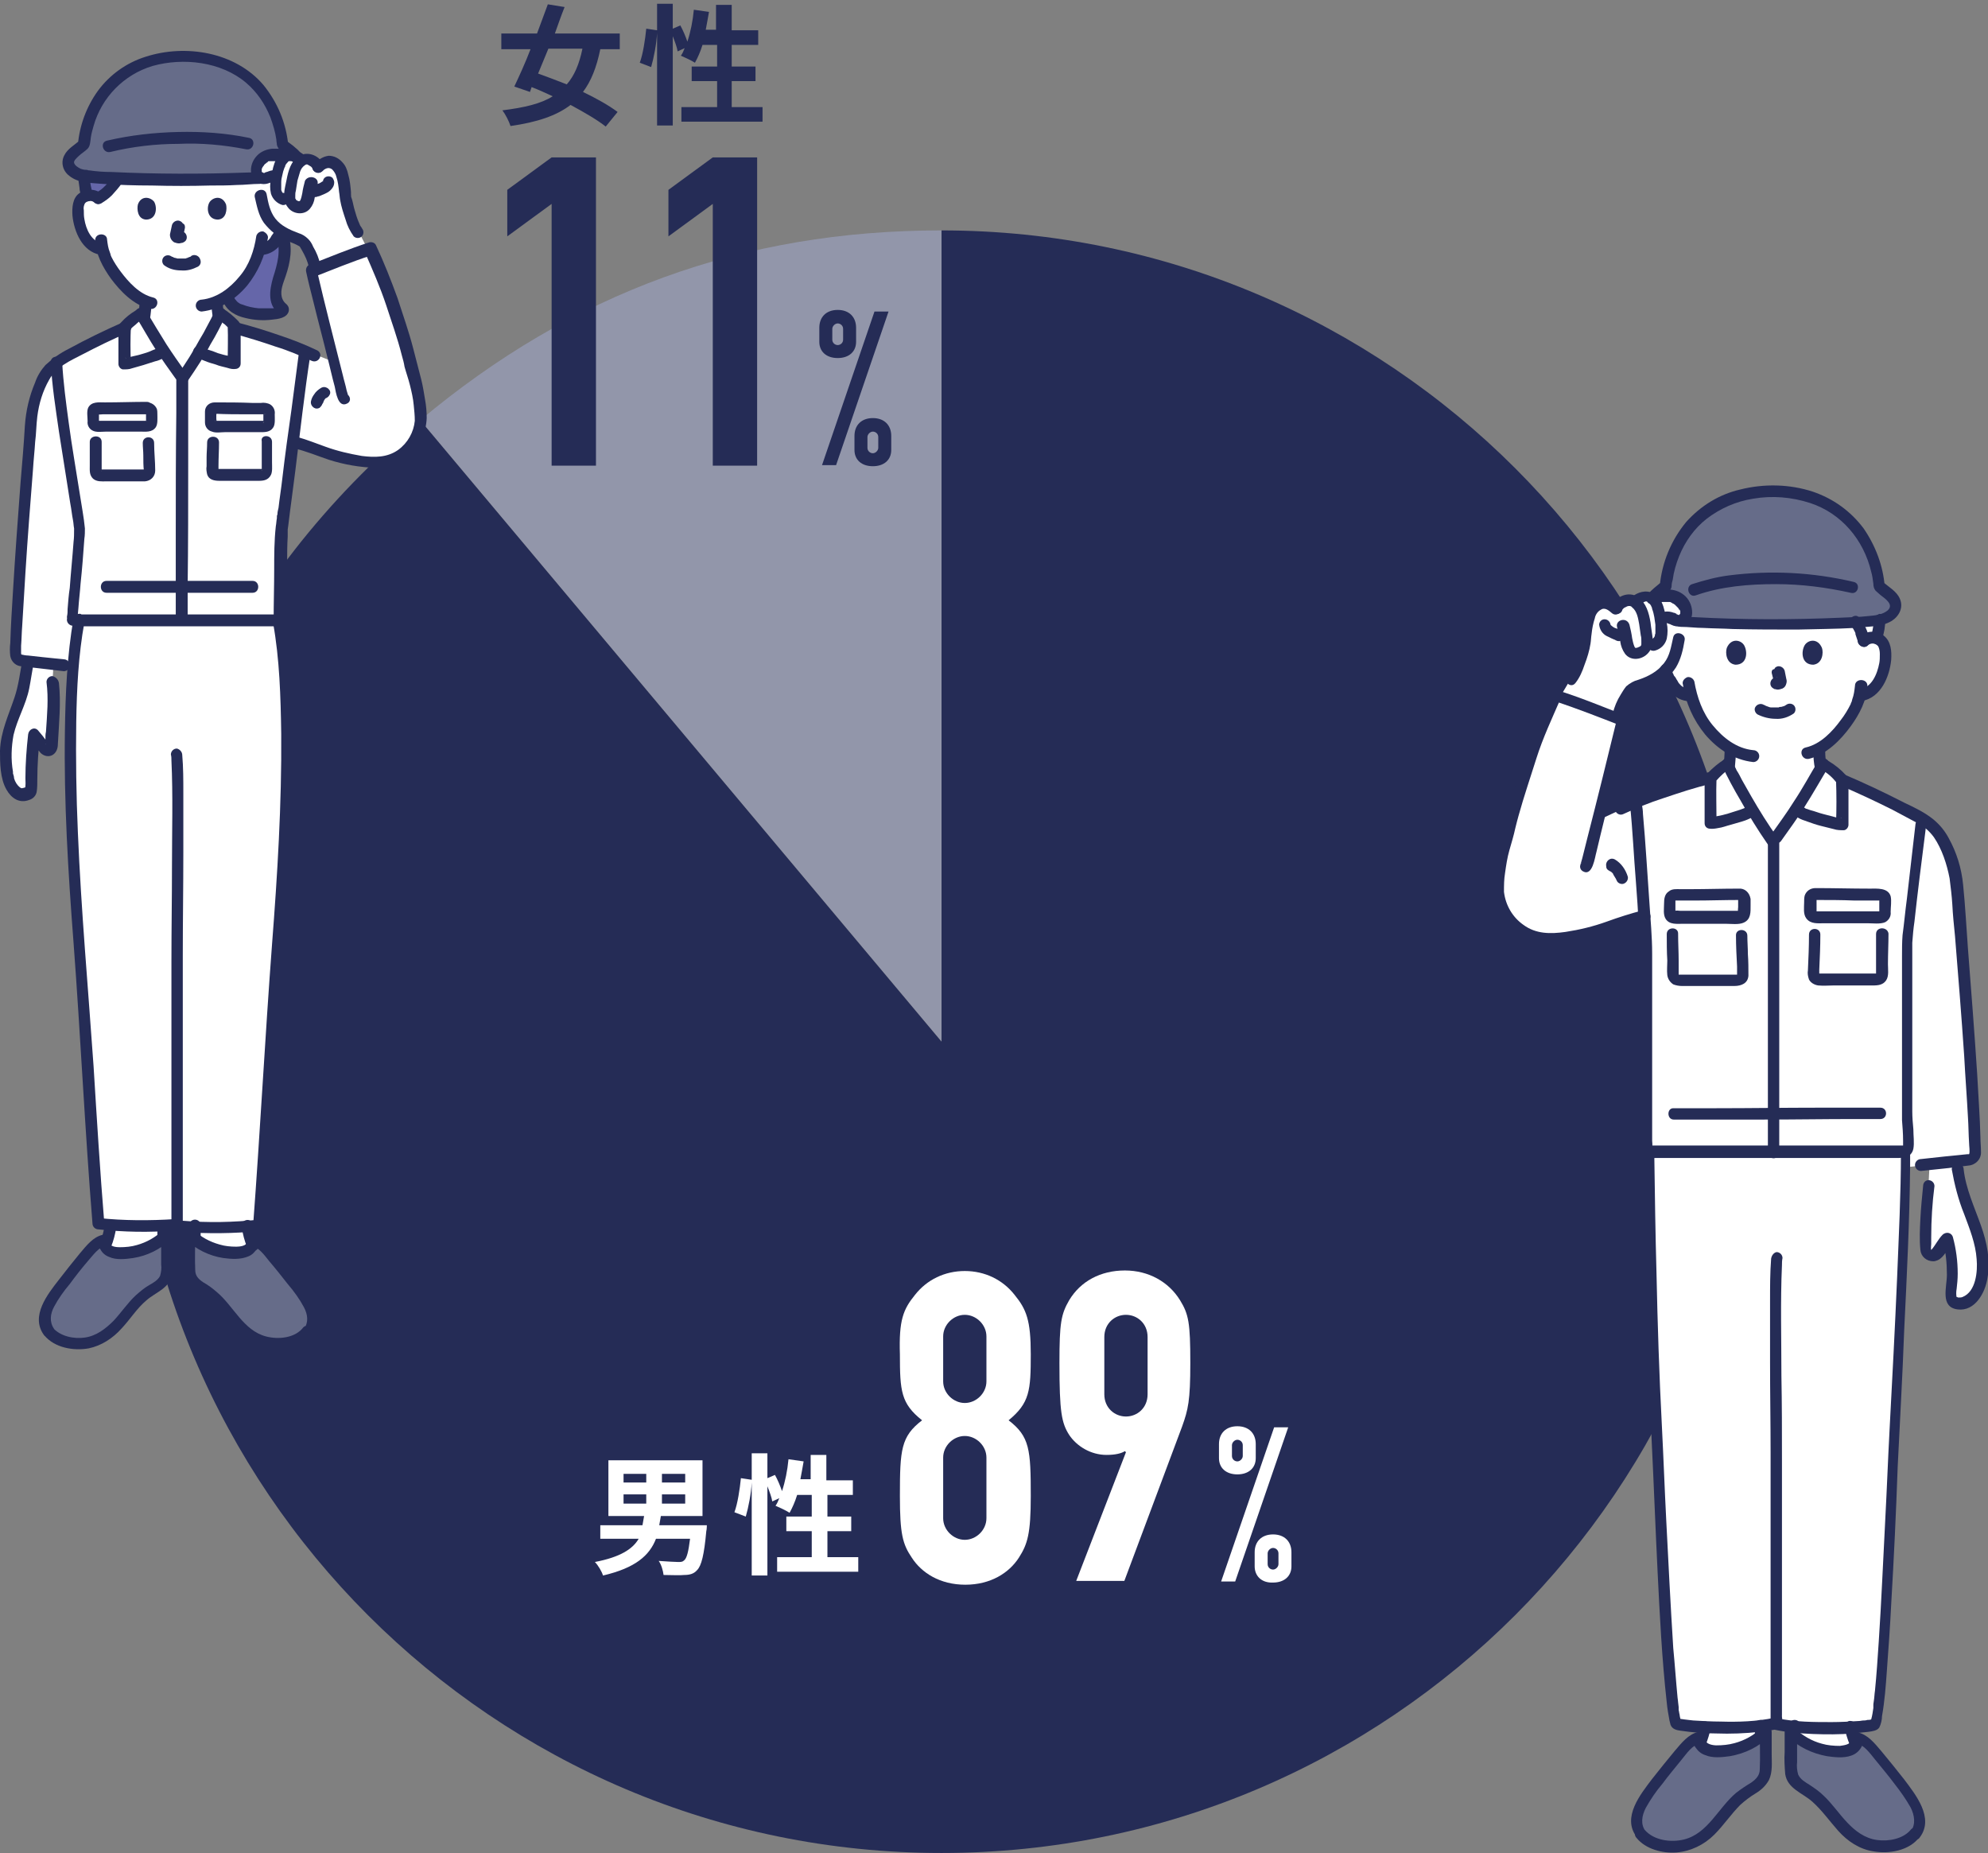 <?xml version="1.0" encoding="utf-8"?>
<!-- Generator: Adobe Illustrator 27.0.1, SVG Export Plug-In . SVG Version: 6.00 Build 0)  -->
<svg version="1.1" id="_レイヤー_2" xmlns="http://www.w3.org/2000/svg" xmlns:xlink="http://www.w3.org/1999/xlink" x="0px"
	 y="0px" viewBox="0 0 367.6 342.6" style="enable-background:new 0 0 367.6 342.6;" xml:space="preserve">
<rect x="0" y="0" width="367.6" height="342.6" fill="#808080" stroke="none"/>
<style type="text/css">
	.st0{fill:#9296AA;}
	.st1{fill:#252C56;}
	.st2{fill:#FFFFFF;}
	.st3{fill:#666C89;}
	.st4{fill:none;}
	.st5{fill:#6566A9;}
	.st6{enable-background:new    ;}
</style>
<g id="_レイアウト">
	<g>
		<g>
			<g>
				<path class="st0" d="M174.1,192.6L77.7,77.7c28.2-23.6,59.6-35.1,96.4-35.1L174.1,192.6L174.1,192.6z"/>
				<path class="st1" d="M174.1,192.6v-150c82.8,0,150,67.2,150,150s-67.2,150-150,150s-150-67.2-150-150c0-46,18.4-85.3,53.6-114.9
					L174.1,192.6z"/>
			</g>
			<g>
				<path class="st2" d="M341.4,147.1c-0.3-0.1-2.3-1.1-2.5-1.1c-1.9-0.7-1.8-1.9-2-3.2c-0.3-1.5-0.4-3-0.4-4.5
					c3.6-2.2,6.3-6.9,6.8-8.3c0.1-0.3,0.3-0.8,0.4-1.4l0.3-0.1c0.7-0.1,1.4-0.4,1.9-0.9c0.7-0.6,1.2-1.3,1.6-2.1
					c0.8-1.6,1.2-3.4,1-5.2c0-0.5-0.1-0.9-0.4-1.3c-0.4-0.6-1-1-1.7-1.1c-0.7-0.1-1.4,0.1-2,0.6c0-1.2-0.2-2.5-0.5-3.7
					c-3.9,0.3-10.1,0.5-16.4,0.5c-6.6,0-13.2-0.2-17-0.5c-0.1,1.6-0.3,3.3-0.3,3.3c-0.1,0.7-0.4,1.9-0.5,2.4c-0.4,1.3-1,2.6-2,3.6v0
					c0.1,0.5,0.4,1.1,0.6,1.6c0.4,0.8,0.9,1.6,1.6,2.1c0.6,0.5,1.2,0.7,1.9,0.9l0.6,0.1c0.6,2.3,1.7,4.4,3.2,6.2
					c1.1,1.4,2.5,2.6,4,3.5c0,1.5-0.2,3-0.4,4.4c-0.2,1.3-0.2,2.5-2,3.2c-0.1,0-1,0.4-1.3,0.5c0,0-0.9,10,12.4,10
					S341.4,147.2,341.4,147.1L341.4,147.1z"/>
				<path class="st2" d="M328.3,154.8c0.8-1.1,3-4.3,3.5-5c0.9-1.2,3-4.9,4.4-7.2l3.7,1.4c5.3,2.2,10.5,4.7,15.5,7.5
					c0.9,0.5,1.7,1.2,2.5,1.9c1.8,1.7,3.8,7.2,4,10.6c1.2,15.6,2.3,28.4,3.1,43.7c0.2,3.3,0.2,4.3,0.2,5.4c0,0.7-0.5,1.3-1.2,1.4
					l-8.9,1l-2.5,0.3c0-1.1,0-2.1,0-2.8c-7.6,0-36.8,0-47.4,0c-0.6,0-0.8-0.5-0.8-1.1c0-1.6-0.1-5.4-0.1-6.2c0-6.5,0-29.4,0-31.9
					c0-0.1-0.1-1.8-0.3-4.3c-2.7,0.6-7.4,2.6-10.1,3.2c-2.5,0.6-5.3,1.2-7.9,1.1c-3.3-0.1-6.2-2.3-7.7-5.1c-1.9-3.5-1-5.5-0.6-9.2
					c0.2-2.1,1.3-4.6,1.6-6.5c0.7-3.5,3.6-12.1,4-13.4c1-3,3.7-9.3,4.4-10.9c3.9,1.3,8.7,3.2,12.4,4.6c-0.7,2.8-3.4,13.7-4,16.1
					c-0.1,0.4-0.3,1.2-0.5,2.2l4.1-1.9c3.4-1.7,3.7-1.6,6.7-2.7c1.6-0.6,6.5-2.2,9.9-3l4.1-1c0.8,1.6,2,3.5,2.4,4.3
					c1.2,2.2,3.6,6.1,5.1,8.1"/>
				<path class="st2" d="M341.9,316.3c0,2.6,0.6,5.2,1.9,7.5l-11.9-0.2l0-6.7L341.9,316.3L341.9,316.3z"/>
				<path class="st2" d="M315.5,316.3c0,2.6-0.6,5.2-1.9,7.5l11.9-0.2l0-6.7L315.5,316.3L315.5,316.3z"/>
				<path class="st2" d="M352.6,213.2c0,7.7-1.2,34-2.1,50.5c-0.5,8.7-2.1,51.8-3.7,54.9c-1.8,0.9-13.3,1.2-18.3,0
					c-5,1.2-16.7,0.9-18.5,0c-1.6-3.1-3.2-46.2-3.7-54.9c-0.9-16.6-1.3-46.9-1.3-50.8"/>
				<path class="st2" d="M361.9,216.2c0.5,3.6,2,7.1,3.2,10.5s2,6.7,1,10.3c-0.2,0.7-0.5,1.4-0.8,2c-0.8,1.3-2.6,2.7-4.3,1.7
					c-0.3-0.1-0.5-0.9-0.4-1.9c0.4-3.6,0.3-3.4,0-6.8c0-1-0.2-2-0.6-2.9c-0.4,0.4-0.7,0.9-1,1.4c-0.2,0.3-0.7,0.9-1,1.2
					c-0.4,0.5-1.1,0.5-1.6,0.1c-0.2-0.2-0.4-0.5-0.4-0.8c-0.1-3.9,0.1-7.9,0.6-11.8l0.2-4.1l4.9-0.5L361.9,216.2L361.9,216.2z"/>
				<path class="st2" d="M338.9,142.5c-0.6-0.5-1.2-0.9-1.8-1.3c-1,1.8-3.9,6.6-5,8.3c0.5,0.3,0.8,0.5,0.8,0.5
					c1,0.6,6.9,2.4,7.7,2.2c0-2.2,0-6.7,0-8.1C340,143.5,339.5,143,338.9,142.5z"/>
				<path class="st2" d="M318.1,142.4c0.5-0.4,1-0.7,1.5-1.1c0.6,1.4,2.6,4.8,3.2,5.9c0.4,0.7,0.9,1.6,1.5,2.5l-0.8,0.5
					c-1,0.6-6.4,2.2-7.2,2c0-2.2,0-6.7,0-8.1C316.8,143.5,317.4,142.9,318.1,142.4L318.1,142.4z"/>
				<path class="st2" d="M299.3,132.4c0.2-1,1.8-4.4,2.5-4.9c0.9-0.7,2.2-0.9,3.2-1.4c1.1-0.5,2.1-1.2,3-2.1c0.9-1,1.6-2.2,2-3.6
					c0.2-0.6,0.5-2.1,0.6-2.7c0,0,0-2.8,0.1-2.8c1-0.4,1.2-1.6,0.9-2.5c-0.4-1-1.3-1.8-2.4-2.1c-0.6-0.2-2.3-0.2-2.6,0.2l-0.4,0.4
					L306,111c-0.7-0.9-2-1.2-3.4,0l-0.4,0.4c-0.4-0.3-0.9-0.4-1.4-0.4c-0.7,0.2-1.8,0.8-2,1.5c-0.8-0.8-1.9-1.5-3-1
					c-1,0.4-1.8,1.4-2,2.5c-0.4,1.3-0.6,2.6-0.7,3.9c0,1.3-1.6,6.4-2.7,7.7l-1.9,3.2"/>
				<path class="st2" d="M347.4,116.2c0.1-0.6,0.1-1.1,0.2-1.7c-0.1,0-0.3,0.1-0.4,0.1c-0.9,0.2-2.3,0.3-4.1,0.4
					c0.8,1.1,1.3,2.3,1.6,3.6c0.5-0.5,1.3-0.7,2-0.6c0.1,0,0.2,0,0.3,0.1C347.2,117.4,347.3,116.8,347.4,116.2L347.4,116.2z"/>
				<path class="st3" d="M347.4,108.2c-1-9.6-7.8-17.5-19.7-17.5c-11.9-0.1-18.7,7.9-19.7,17.5c-0.7,0.6-1.9,1.4-2.5,2.3
					c0.2,0.1,0.3,0.3,0.5,0.4l0.1,0.1l0.4-0.4c0.3-0.4,2-0.3,2.6-0.2c1.1,0.3,2,1,2.4,2.1c0.4,0.8,0.1,1.9-0.6,2.4
					c3.9,0.3,10.4,0.5,17,0.5c8.2,0,16.5-0.3,19.4-0.8c1.4-0.1,3.4-1.2,3.4-2.7S348.4,109.1,347.4,108.2L347.4,108.2z"/>
				<path class="st3" d="M354.1,339.2c0.1-0.1,0.1-0.2,0.2-0.2c0.7-1.2,0.8-2.7,0.3-4c-0.5-1.3-1.2-2.5-2-3.6c-2-2.7-4-5.3-6.2-7.8
					c-0.9-1-1.8-2-3.1-2.2c0.1,0.8-0.2,1.6-1,2c-0.7,0.4-1.5,0.5-2.3,0.5c-3.3,0-6.5-1.2-9-3.6c0,2.7,0,3.6,0,6.3
					c0,0.7,0,1.3,0.2,1.9c0.5,1.5,2.2,2.2,3.5,3.1c3.4,2.3,5.2,6.6,8.8,8.7c2.6,1.5,5.8,1.6,8.6,0.3
					C352.9,340.3,353.5,339.8,354.1,339.2L354.1,339.2z"/>
				<path class="st3" d="M303.4,339.2c-0.1-0.1-0.1-0.2-0.2-0.2c-0.7-1.2-0.8-2.7-0.3-4c0.5-1.3,1.2-2.5,2-3.6c2-2.7,4-5.3,6.2-7.8
					c0.9-1,1.8-2,3.1-2.2c-0.1,0.8,0.2,1.6,1,2c0.7,0.4,1.5,0.5,2.3,0.5c3.3,0,6.5-1.2,9-3.6c0,2.7,0,3.6,0,6.3c0,0.7,0,1.3-0.2,1.9
					c-0.5,1.5-2.2,2.2-3.5,3.1c-3.4,2.3-5.2,6.6-8.8,8.7c-2.6,1.5-5.8,1.6-8.6,0.3C304.5,340.3,303.9,339.8,303.4,339.2L303.4,339.2
					z"/>
				<path class="st4" d="M311.5,116.2c-0.8-0.8-2.1-0.8-2.9,0c-0.1,0.2-0.3,0.3-0.4,0.5c-0.2,0.4-0.3,0.9-0.3,1.3"/>
				<path class="st1" d="M342.8,107.6c-7.6-1.8-15.4-2.2-23.2-1.2c-2.3,0.3-4.5,0.9-6.7,1.6c-1.3,0.4-0.7,2.5,0.6,2.1
					c4.8-1.7,9.9-2.1,14.9-2.1c4.7,0,9.3,0.6,13.8,1.6C343.6,110,344.1,107.9,342.8,107.6L342.8,107.6L342.8,107.6z"/>
				<path class="st1" d="M310.8,115.9c1.4,0,2.8,0.2,4.2,0.2c1.8,0.1,3.6,0.1,5.4,0.2c4,0.1,8,0.1,12,0.1c3.5-0.1,7-0.1,10.5-0.3
					c1.2-0.1,2.4-0.2,3.5-0.3c1.2-0.1,2.4-0.4,3.4-1c1.4-0.9,2.2-2.5,1.5-4.1c-0.6-1.4-2-2.1-3.1-3.1l0.3,0.8
					c-0.3-3.8-1.7-7.5-3.9-10.7c-2.4-3.2-5.6-5.5-9.4-6.8c-4.3-1.4-9-1.5-13.4-0.4c-3.9,0.9-7.3,3-10,6c-2.8,3.4-4.5,7.5-4.9,11.9
					l0.3-0.8c-0.9,0.8-1.8,1.4-2.5,2.3c-0.4,0.4-0.4,1.1,0,1.5c0.4,0.4,1.1,0.4,1.5,0c0.6-0.7,1.4-1.4,2.2-1.9
					c0.4-0.3,0.7-0.7,0.7-1.2c0-0.4,0.1-0.8,0.2-1.1c0.2-1.5,0.6-2.9,1.2-4.4c1.1-2.7,2.8-5.1,5.1-6.9c2.5-1.9,5.4-3.2,8.6-3.7
					c3.5-0.6,7.1-0.3,10.5,0.8c5.8,1.9,9.9,6.8,11.3,12.7c0.2,0.7,0.3,1.4,0.4,2.2c0,0.5,0.1,0.9,0.4,1.3c0.3,0.3,0.6,0.5,0.9,0.8
					c0.9,0.7,2.6,1.8,1.3,2.9c-1,0.8-2.4,0.9-3.5,1c-1.7,0.2-3.3,0.2-5,0.3c-9.1,0.4-18.2,0.4-27.3-0.1c-0.8,0-1.5-0.2-2.3-0.2
					C309.4,113.8,309.4,115.9,310.8,115.9L310.8,115.9L310.8,115.9z"/>
				<path class="st1" d="M346.5,114.7c0,0.4-0.1,0.8-0.1,1.2l0-0.3c-0.1,0.7-0.2,1.4-0.5,2.1c-0.1,0.6,0.2,1.2,0.8,1.3
					c0.6,0.1,1.1-0.2,1.3-0.8c0.4-1.2,0.6-2.3,0.6-3.6c0-0.6-0.5-1.1-1.1-1.1C347,113.7,346.5,114.1,346.5,114.7L346.5,114.7
					L346.5,114.7z"/>
				<path class="st1" d="M345.7,118.2c-0.3-1.4-0.9-2.7-1.7-3.8c-0.1-0.2-0.4-0.4-0.6-0.5c-0.3-0.1-0.6,0-0.8,0.1
					c-0.5,0.3-0.7,1-0.4,1.5c0.4,0.6,0.7,1.1,1,1.8L343,117c0.2,0.6,0.4,1.2,0.6,1.8c0.2,0.6,0.8,0.9,1.3,0.8
					S345.9,118.8,345.7,118.2L345.7,118.2L345.7,118.2z"/>
				<path class="st1" d="M345.4,119.3c0.6-0.5,1.4-0.4,1.9,0.2c0,0,0,0,0,0c0.2,0.4,0.3,0.9,0.3,1.4c0,0.6,0,1.2-0.1,1.7
					c-0.4,2.1-1.4,4.5-3.7,4.9c-0.6,0.2-0.9,0.8-0.8,1.3c0.2,0.6,0.8,0.9,1.3,0.8c3.5-0.6,5.1-4.5,5.4-7.6c0.1-1.6,0-3.4-1.4-4.5
					c-1.4-1-3.2-0.9-4.5,0.2c-0.4,0.4-0.4,1.1,0,1.5C344.3,119.7,345,119.7,345.4,119.3L345.4,119.3L345.4,119.3z"/>
				<path class="st1" d="M343,126.8c-0.1,0.9-0.2,1.7-0.5,2.5c0,0.1-0.1,0.3-0.1,0.4c0,0.1-0.1,0.3,0,0c-0.1,0.2-0.2,0.4-0.2,0.5
					c-0.5,1-1.1,2-1.8,2.9c-1.6,2.2-3.8,4.5-6.5,5.1c-1.4,0.3-0.8,2.4,0.6,2.1c3.2-0.8,5.8-3.4,7.7-6c1.6-2.2,3-4.8,3.1-7.6
					C345.2,125.4,343,125.4,343,126.8L343,126.8L343,126.8z"/>
				<path class="st1" d="M306.9,124.3c0.7,2.4,2.3,4.9,4.9,5.3c0.3,0.1,0.6,0,0.8-0.1c0.5-0.3,0.7-1,0.4-1.5
					c-0.1-0.2-0.4-0.4-0.6-0.5c-0.2-0.1-0.5-0.1-0.7-0.2c-0.2-0.1,0.1,0.1,0,0c-0.1,0-0.1-0.1-0.2-0.1c-0.1-0.1-0.2-0.1-0.3-0.2
					c-0.1,0-0.2-0.2-0.3-0.2c0.1,0,0.1,0.1,0,0c0,0-0.1-0.1-0.1-0.1c-0.2-0.2-0.4-0.4-0.5-0.6c-0.1-0.1,0,0,0,0
					c0-0.1-0.1-0.1-0.1-0.2c-0.1-0.1-0.1-0.2-0.2-0.3c-0.1-0.2-0.2-0.4-0.4-0.6c-0.1-0.1-0.1-0.2-0.2-0.4c0-0.1-0.1-0.1-0.1-0.2
					c0.1,0.2,0,0,0,0c-0.1-0.3-0.2-0.6-0.3-0.8c-0.2-0.6-0.8-0.9-1.3-0.8S306.7,123.8,306.9,124.3L306.9,124.3L306.9,124.3z"/>
				<path class="st1" d="M311.2,126.6c0.5,3.4,1.9,6.5,4.1,9.2c2.3,2.7,5.3,4.7,8.9,5.1c0.6,0,1.1-0.5,1.1-1.1
					c0-0.6-0.5-1.1-1.1-1.1c-3.1-0.3-5.6-2.3-7.5-4.6c-1.9-2.3-2.9-5.2-3.4-8.1c-0.2-0.6-0.8-0.9-1.3-0.8
					C311.3,125.5,311,126.1,311.2,126.6L311.2,126.6L311.2,126.6z"/>
				<path class="st1" d="M337.8,141.5c0-0.1,0-0.3-0.1-0.4l0,0.3c-0.1-0.8-0.2-1.6-0.2-2.4c0-0.6-0.5-1.1-1.1-1.1s-1.1,0.5-1.1,1.1
					c0,1,0.1,2.1,0.3,3.1c0.1,0.3,0.2,0.5,0.5,0.6c0.5,0.3,1.2,0.1,1.5-0.4l0,0l0.1-0.3C337.8,141.9,337.8,141.7,337.8,141.5
					L337.8,141.5L337.8,141.5z"/>
				<path class="st1" d="M318.9,138.5c0,1.1-0.1,2.2-0.2,3.2c0,0.3,0.1,0.6,0.3,0.8c0.4,0.4,1.1,0.4,1.5,0l0.2-0.2
					c0.1-0.2,0.1-0.4,0.1-0.5c0.1-1.1,0.2-2.2,0.2-3.2c0-0.6-0.5-1.1-1.1-1.1S318.9,137.9,318.9,138.5L318.9,138.5L318.9,138.5z"/>
				<path class="st1" d="M314.2,319.1c-0.2,1-0.5,2-0.9,3c-0.1,0.3,0,0.6,0.1,0.8c0.3,0.5,1,0.7,1.5,0.4l0.2-0.2
					c0.1-0.1,0.2-0.3,0.3-0.5c0.4-1,0.7-2,0.9-3c0.1-0.3,0-0.6-0.1-0.8c-0.3-0.5-1-0.7-1.5-0.4l0,0
					C314.4,318.6,314.2,318.8,314.2,319.1L314.2,319.1L314.2,319.1z"/>
				<path class="st1" d="M326.6,321.1c0-0.6,0-1.3,0-2c0-0.3-0.1-0.6-0.3-0.8c-0.4-0.4-1.1-0.4-1.5,0c-0.2,0.2-0.3,0.5-0.3,0.8
					c0,0.6,0,1.3,0,2c0,0.3,0.1,0.6,0.3,0.8c0.4,0.4,1.1,0.4,1.5,0C326.5,321.6,326.6,321.4,326.6,321.1z"/>
				<path class="st1" d="M344.1,322c-0.4-1-0.7-2-0.9-3c-0.2-0.6-0.8-0.9-1.3-0.8l0,0c-0.6,0.2-0.9,0.8-0.8,1.3c0.2,1,0.5,2,0.9,3
					c0.1,0.3,0.3,0.5,0.5,0.6c0.5,0.3,1.2,0.1,1.5-0.4l0,0C344.2,322.6,344.2,322.3,344.1,322L344.1,322L344.1,322z"/>
				<path class="st1" d="M330.8,319.1c0,0.6,0,1.3,0,1.9c0,0.3,0.1,0.6,0.3,0.8c0.4,0.4,1.1,0.4,1.5,0c0.2-0.2,0.3-0.5,0.3-0.8
					c0-0.6,0-1.3,0-1.9c0-0.3-0.1-0.6-0.3-0.8c-0.4-0.4-1.1-0.4-1.5,0C330.9,318.6,330.8,318.9,330.8,319.1z"/>
				<path class="st1" d="M355,339.7c2.7-3.6-0.8-7.9-2.9-10.7c-1.4-1.8-2.8-3.5-4.2-5.2c-1.2-1.4-2.5-3.1-4.4-3.5
					c-0.6-0.1-1.2,0.2-1.3,0.8c0,0.2,0,0.4,0,0.5c0.2,1-1.4,1.1-2,1.2c-1.1,0-2.3-0.1-3.3-0.4c-1.9-0.5-3.6-1.5-5.1-2.9
					c-0.4-0.4-1.1-0.4-1.5,0c-0.2,0.2-0.3,0.5-0.3,0.7c0,1.2,0,2.4,0,3.7c-0.1,1.4,0,2.8,0.1,4.1c0.4,2.7,3.2,3.5,5,5.1
					c1.8,1.6,3.2,3.6,4.8,5.4c1.7,1.9,3.9,3.4,6.5,3.8c2.9,0.5,6.6-0.1,8.5-2.6c0.4-0.4,0.4-1.1,0-1.5c-0.4-0.4-1.1-0.4-1.5,0
					c-1.4,1.8-4.2,2.3-6.3,2c-2.3-0.3-4.1-1.7-5.6-3.3c-1.5-1.6-2.7-3.4-4.3-4.9c-0.8-0.8-1.7-1.4-2.6-2c-0.8-0.5-1.7-1-2.1-1.9
					c-0.2-0.7-0.3-1.5-0.2-2.3V324c0-1.2,0-2.5,0-3.8l-1.8,0.8c2,2,4.6,3.2,7.3,3.7c1.4,0.2,3.1,0.4,4.5-0.1c1.5-0.5,2.5-2,2.2-3.6
					l-1.3,1.3c1.5,0.3,2.6,1.9,3.5,3c1.2,1.5,2.5,3,3.6,4.5c1.1,1.4,2.1,2.8,3,4.4c0.7,1.4,1,3.1,0,4.4c-0.3,0.5-0.1,1.2,0.4,1.5
					C354.1,340.3,354.7,340.2,355,339.7L355,339.7z"/>
				<path class="st1" d="M304.3,338.6c-1-1.3-0.7-2.9,0-4.3c0.9-1.6,1.9-3.1,3.1-4.5c1.1-1.5,2.3-2.9,3.5-4.4c1-1.2,2-2.8,3.6-3.1
					l-1.3-1.3c-0.3,1.5,0.6,3,2.1,3.5c1.4,0.6,3.1,0.4,4.6,0.2c2.8-0.5,5.3-1.7,7.3-3.7l-1.8-0.8c0,2.3,0.1,4.6,0,6.9
					c0,1.1-0.6,1.8-1.6,2.5c-1,0.6-1.9,1.2-2.8,1.9c-3.3,2.8-5.2,7.5-9.6,8.6c-2.4,0.6-5.6,0.2-7.3-1.8c-0.4-0.4-1.1-0.4-1.5,0
					c-0.4,0.4-0.4,1.1,0,1.5c1.7,2.1,4.8,2.9,7.4,2.7c2.6-0.2,5.1-1.4,7-3.3c1.7-1.7,3.1-3.8,4.8-5.5c0.9-0.8,1.8-1.5,2.8-2.1
					c1-0.6,1.9-1.4,2.5-2.5c0.7-1.5,0.5-3.2,0.5-4.8c0-1.4,0-2.8,0-4.1c0-0.6-0.5-1.1-1.1-1.1c-0.3,0-0.5,0.1-0.7,0.3
					c-1.4,1.4-3.2,2.4-5.1,2.9c-1.1,0.3-2.2,0.4-3.3,0.4c-0.6,0-2.2-0.2-2-1.2c0.1-0.6-0.2-1.2-0.8-1.3c-0.2,0-0.4,0-0.5,0
					c-1.9,0.4-3.2,2.1-4.4,3.5c-1.4,1.7-2.8,3.4-4.2,5.2c-2.2,2.9-5.6,7.1-2.9,10.7c0.3,0.5,1,0.7,1.5,0.4
					C304.4,339.8,304.6,339.1,304.3,338.6L304.3,338.6z"/>
				<path class="st1" d="M355.6,219.3c-0.2,2-0.4,4-0.5,6c-0.1,1.9-0.2,3.9,0,5.8c0.1,1.2,1.1,2.1,2.4,2.1c0.3,0,0.5-0.1,0.8-0.2
					c1.3-0.6,1.8-2.2,2.7-3.2l-1.8-0.5c0.6,2.1,0.8,4.2,0.8,6.4c0,2.3-1.3,6,2,6.4c3.2,0.4,5.1-3.1,5.5-5.8c0.6-3.3-0.1-6.6-1.2-9.7
					c-1.2-3.4-2.8-6.8-3.2-10.4c0-0.6-0.5-1.1-1.1-1.1c-0.6,0-1.1,0.5-1.1,1.1c0.5,2.8,1.2,5.6,2.3,8.3c1,2.7,2.1,5.4,2.3,8.3
					c0.2,2.2-0.1,6-2.6,7c-0.2,0.1-0.5,0.1-0.7,0.1c-0.1,0-0.2,0-0.3-0.1l-0.1,0c-0.2-0.1-0.2-0.1,0,0.1c-0.1-0.5-0.1-1.1,0-1.6
					c0.1-0.9,0.2-1.8,0.2-2.8c0-2.3-0.3-4.6-0.9-6.8c-0.2-0.6-0.8-0.9-1.4-0.7c-0.2,0.1-0.3,0.1-0.5,0.3c-0.8,0.8-1.3,1.9-2,2.7
					c-0.2,0.2-0.1,0.1-0.1,0.1c-0.1-0.2,0-0.9,0-1.1c0-0.4,0-0.8,0-1.2c0-3.2,0.2-6.4,0.6-9.5c0-0.6-0.5-1.1-1.1-1.1
					C356,218.2,355.6,218.7,355.6,219.3L355.6,219.3L355.6,219.3z"/>
				<path class="st1" d="M309.5,207c5.4,0,10.8,0,16.2,0c5.8,0,11.6-0.1,17.4-0.1c1.5,0,3.1,0,4.6,0c1.4,0,1.4-2.1,0-2.1
					c-3.8,0-7.6,0-11.5,0c-6.3,0-12.5,0.1-18.8,0.1c-2.7,0-5.4,0-8,0C308.2,204.9,308.2,207,309.5,207L309.5,207L309.5,207z"/>
				<path class="st1" d="M340.2,145.2c3.3,1.4,6.5,2.9,9.7,4.5c1.5,0.8,3,1.6,4.5,2.4c1.3,0.6,2.4,1.6,3.2,2.7
					c1.5,2.2,2.4,5,2.9,7.6c0.2,1.6,0.4,3.2,0.5,4.8c0.1,2,0.3,3.9,0.5,5.9c0.6,7.4,1.2,14.8,1.7,22.2c0.2,3.8,0.5,7.6,0.7,11.4
					c0.1,1.5,0.1,3.1,0.2,4.6c0,0.6,0.2,1.7,0,2.1c0,0-0.3,0.1,0,0c0,0,0,0-0.1,0c-0.1,0-0.2,0-0.2,0l-1,0.1l-3,0.3l-4.6,0.5
					c-0.6,0-1.1,0.5-1.1,1.1c0,0.6,0.5,1.1,1.1,1.1c2.9-0.3,5.9-0.6,8.8-1c1.3-0.1,2.4-1.2,2.3-2.6c0-0.9-0.1-1.7-0.1-2.6
					c-0.1-3.9-0.4-7.8-0.6-11.7c-0.5-7.7-1.1-15.4-1.7-23.1c-0.3-4-0.5-8-0.9-11.9c-0.3-3.1-1.2-6-2.7-8.7c-0.7-1.3-1.6-2.4-2.8-3.4
					c-1.6-1.3-3.5-2.2-5.4-3.1c-3.7-1.9-7.5-3.7-11.3-5.3c-0.6-0.1-1.2,0.2-1.3,0.8C339.4,144.5,339.7,145,340.2,145.2L340.2,145.2
					L340.2,145.2z"/>
				<path class="st1" d="M327.5,232.7c-0.2,2.6-0.2,5.2-0.2,7.7c0,3.8,0,7.7,0,11.5c0,5.6,0.1,11.1,0.1,16.7c0,5.9,0,11.9,0,17.8
					c0,6.8,0,13.6,0,20.4c0,2.5,0,5,0,7.4c0,1.2,0,2.3,0,3.5c0,0.4,0.2,0.8,0.5,1c0.5,0.3,1.2,0.1,1.5-0.4c0.3-0.5,0.1-1.2-0.4-1.5
					l0,0l0.4,0.4c0.1,0.2,0.1,0.8,0.1,0.3c0-0.2,0-0.4,0-0.5c0-0.7,0-1.3,0-2c0-2.3,0-4.5,0-6.8c0-6.6,0-13.3,0-19.9
					c0-6.1,0-12.3,0-18.4c0-5.2,0-10.3-0.1-15.5c0-6.8-0.2-13.7,0.1-20.5c0-0.4,0-0.8,0.1-1.3c0-0.6-0.5-1.1-1.1-1.1
					C328,231.6,327.6,232.1,327.5,232.7L327.5,232.7L327.5,232.7z"/>
				<path class="st1" d="M304,212.9c0,7.9,0.2,15.9,0.4,23.9c0.2,9.8,0.6,19.6,1,29.4c0.4,8.1,0.7,16.2,1.1,24.3
					c0.4,8.1,0.8,16.2,1.7,24.3c0.1,1.1,0.3,2.2,0.5,3.3c0.1,0.3,0.1,0.5,0.2,0.8c0.3,0.8,1.1,1,1.9,1.1c2.1,0.3,4.3,0.5,6.5,0.5
					c2.7,0.1,5.4,0,8.1-0.3c1.1-0.1,2.2-0.3,3.3-0.5c1.4-0.3,0.8-2.4-0.6-2.1c-3.3,0.7-6.7,0.8-10,0.7c-1.6,0-3.3-0.1-5-0.2
					c-0.7-0.1-1.1-0.1-1.7-0.2c-0.2,0-0.5-0.1-0.7-0.1c-0.1,0-0.2,0-0.3-0.1c-0.3-0.1,0.1,0.1,0,0l0.4,0.4c-0.1-0.2,0.1,0.2,0,0.1
					c0,0,0-0.1,0-0.1c0-0.1-0.1-0.2-0.1-0.4c-0.1-0.3-0.1-0.7-0.2-1c0-0.2-0.1-0.4-0.1-0.6c0-0.1,0-0.2,0-0.3c0-0.4,0,0.1,0-0.2
					c-0.1-0.6-0.1-1.1-0.2-1.7c-0.3-3.1-0.5-6.1-0.8-9.2c-0.5-7.9-0.9-15.8-1.3-23.7c-0.3-5.8-0.5-11.5-0.8-17.3
					c-0.5-9.5-0.8-18.9-1-28.4c-0.2-7.1-0.3-14.3-0.4-21.4c0-0.3,0-0.6,0-1C306.1,211.6,303.9,211.6,304,212.9L304,212.9L304,212.9z
					"/>
				<path class="st1" d="M351.5,213.2c0,7.6-0.4,15.2-0.7,22.9c-0.4,9.4-0.9,18.8-1.4,28.2c-0.3,5.6-0.5,11.1-0.8,16.7
					c-0.4,7.5-0.7,15-1.2,22.5c-0.2,3-0.4,6.1-0.7,9.1c-0.1,0.6-0.1,1.2-0.2,1.8c0,0.2-0.1,0.5-0.1,0.8c0,0.1,0,0.2,0,0.4
					c0,0.1,0,0.1,0,0.2c0,0.2,0-0.2,0,0c-0.1,0.7-0.2,1.4-0.4,2.1c0,0.1-0.1,0.2-0.1,0.3c-0.1,0.3,0.1-0.1,0,0l0.4-0.4
					c-0.1,0.1,0.3-0.1,0,0c-0.1,0-0.2,0-0.3,0.1c-0.2,0.1-0.5,0.1-0.7,0.1c-0.3,0.1-0.4,0.1-0.7,0.1c-0.3,0-0.6,0.1-0.9,0.1
					c-1.6,0.1-3.3,0.2-5,0.2c-3.3,0-6.7,0-10-0.7c-1.4-0.3-1.9,1.8-0.6,2.1c2.3,0.5,4.7,0.7,7.1,0.8c2.5,0.1,5,0.1,7.4-0.1
					c1-0.1,2-0.2,2.9-0.3c0.7-0.1,1.6-0.2,2-0.8c0.3-0.6,0.5-1.4,0.5-2.1c0.5-2.8,0.7-5.6,0.9-8.4c0.3-4.1,0.6-8.2,0.8-12.3
					c0.5-8.5,0.9-16.9,1.2-25.4c0.4-8.4,0.9-16.8,1.2-25.2c0.5-10.2,1-20.3,1.1-30.5c0-0.7,0-1.4,0-2.1
					C353.7,211.8,351.5,211.8,351.5,213.2L351.5,213.2L351.5,213.2z"/>
				<path class="st1" d="M354.2,152.3c-0.5,4.6-1.1,9.3-1.6,13.9c-0.3,2.2-0.5,4.5-0.8,6.7c-0.1,1.3-0.1,2.6-0.1,3.9
					c0,7.3,0,14.5,0,21.8c0,1.9,0,3.9,0,5.8c0,0.9,0,1.8,0,2.7c0.1,1.3,0.2,2.5,0.2,3.8c0,0.3,0,0.5,0,0.8c0,0.1,0,0.2,0,0.1
					c-0.2,0-0.4,0-0.6,0h-5.6l-21.8,0c-3.6,0-7.2,0-10.8,0h-7.4c-0.1,0-0.2,0-0.4,0c-0.1,0-0.3-0.1,0,0.1c0.4,0.2,0.1,0.1,0.2,0.1
					c0.1-0.2,0-0.9,0-1.1c0-0.4,0-0.9,0-1.3c0-0.9,0-1.8,0-2.8c0-1,0-2.1,0-3.1c0-2.9,0-5.8,0-8.7c0-6.2,0-12.5,0-18.7
					c0-3.1-0.3-6.2-0.5-9.3c-0.4-5.5-0.7-11-1.2-16.5c0-0.6-0.1-1.2-0.2-1.8c0-0.6-0.5-1.1-1.1-1.1c-0.6,0-1.1,0.5-1.1,1.1
					c0.5,4.8,0.7,9.6,1.1,14.4c0.2,2.7,0.4,5.3,0.5,8c0.1,1.1,0.2,2.2,0.2,3.3c0.1,5.6,0,11.2,0,16.8c0,5.8-0.1,11.6,0,17.4
					c0,0.9,0,1.8,0,2.7c0,1,0,2.1,1,2.6c0.6,0.3,1.5,0.2,2.1,0.2h2c3.3,0,6.6,0,9.9,0c7.6,0,15.3,0,22.9,0h8.8
					c1.5,0,3.5,0.2,3.9-1.7c0.2-1.1,0-2.4,0-3.6c-0.1-1.1-0.2-2.2-0.2-3.3c0-7.9,0-15.8,0-23.7c0-2.5,0-5,0-7.5
					c0.1-1.3,0.2-2.6,0.4-3.9c0.6-5.5,1.3-11,2-16.5c0.1-0.6,0.1-1.1,0.2-1.6c0-0.6-0.5-1.1-1.1-1.1
					C354.7,151.3,354.3,151.8,354.2,152.3L354.2,152.3L354.2,152.3z"/>
				<path class="st1" d="M326.9,155.4c0,2.3,0,4.6,0,7c0,4.5,0,9,0,13.5l0,15.7c0,4.6,0,9.1,0,13.7c0,2.5,0,5,0,7.5v0.3
					c0,1.4,2.1,1.4,2.1,0c0-2.1,0-4.2,0-6.4c0-4.4,0-8.8,0-13.2l0-15.7c0-4.7,0-9.3,0-14c0-2.7,0-5.4,0-8v-0.4
					C329,154,326.9,154,326.9,155.4L326.9,155.4L326.9,155.4z"/>
				<path class="st1" d="M318.4,141.5c1,2.2,2.2,4.4,3.5,6.6c1.5,2.7,3.1,5.3,4.9,7.9c0.3,0.5,1,0.7,1.5,0.4c0.5-0.3,0.7-1,0.4-1.5
					c-1.8-2.5-3.4-5.1-4.9-7.7c-0.6-1-1.1-2-1.7-3c-0.3-0.6-0.6-1.2-1-1.8c-0.1-0.3-0.3-0.6-0.4-0.8c-0.1-0.1-0.1-0.2-0.2-0.4
					c0,0-0.2-0.4-0.1-0.2c-0.2-0.6-0.8-0.9-1.3-0.8C318.6,140.4,318.3,140.9,318.4,141.5L318.4,141.5L318.4,141.5z"/>
				<path class="st1" d="M336.2,140.7c-1.5,2.5-2.9,5.1-4.5,7.5c-1.3,2.1-2.8,4.1-4.2,6.1c-0.3,0.5-0.1,1.2,0.4,1.5
					c0.5,0.3,1.2,0.1,1.5-0.4c1.4-2,2.9-4,4.2-6.1c1.6-2.5,3-5,4.5-7.5C338.7,140.5,336.9,139.5,336.2,140.7L336.2,140.7z"/>
				<path class="st1" d="M318.9,140.4c-1.2,0.7-2.2,1.6-3.2,2.6c-0.3,0.2-0.4,0.6-0.5,0.9c0,0.2,0,0.4,0,0.6c0,0.4,0,0.9,0,1.3
					c0,2.1,0,4.3,0,6.4c0,0.5,0.3,0.9,0.8,1c0.6,0.1,1.2,0,1.7-0.1c0.8-0.1,1.5-0.4,2.3-0.6c1.3-0.4,2.8-0.7,4-1.4
					c1.2-0.7,0.1-2.6-1.1-1.9c-0.1,0.1-0.2,0.1-0.2,0.1c0,0-0.1,0-0.1,0.1c-0.2,0.1,0.1-0.1,0,0c-0.3,0.1-0.5,0.2-0.8,0.3
					c-0.7,0.2-1.5,0.5-2.2,0.7c-0.7,0.2-1.4,0.4-2.1,0.5c-0.3,0.1-0.5,0.1-0.8,0.1c-0.2,0.1,0.2,0,0,0c0,0-0.1,0-0.1,0
					c-0.1,0-0.4-0.1,0,0l0.8,1c0-2.7-0.1-5.4,0-8.1l-0.1,0.5c0.8-0.9,1.7-1.8,2.8-2.4C321.2,141.5,320.1,139.6,318.9,140.4
					L318.9,140.4L318.9,140.4z"/>
				<path class="st1" d="M336.8,142.3c1.1,0.6,2,1.4,2.8,2.4l-0.1-0.5c0.1,2.7,0.1,5.4,0,8.1l0.8-1c0.4-0.1,0.2,0,0.1,0
					c-0.3-0.1,0.1,0-0.1,0c-0.3-0.1-0.6-0.1-0.9-0.2c-0.8-0.2-1.5-0.4-2.3-0.6c-0.8-0.2-1.5-0.5-2.3-0.7c-0.3-0.1-0.6-0.2-0.9-0.3
					c-0.2-0.1,0.2,0.1,0,0c0,0-0.1,0-0.1-0.1c-0.1,0-0.2-0.1-0.2-0.1c-1.2-0.7-2.3,1.1-1.1,1.9c0.5,0.3,1.1,0.5,1.7,0.7
					c0.8,0.3,1.7,0.6,2.5,0.8c0.8,0.2,1.6,0.4,2.4,0.6c0.6,0.2,1.2,0.2,1.9,0.2c0.5-0.1,0.8-0.6,0.8-1c0-2.1,0-4.3,0-6.4
					c0-0.4,0-0.8,0-1.2c0-0.1,0-0.3,0-0.5c-0.1-0.4-0.2-0.8-0.5-1.1c-0.9-1-2-1.9-3.2-2.6C336.7,139.7,335.6,141.6,336.8,142.3
					L336.8,142.3L336.8,142.3z"/>
				<path class="st1" d="M300.2,150.5c2.4-1.1,4.8-2.1,7.3-2.9c3-1,5.9-2,9-2.7c1.4-0.3,0.8-2.4-0.6-2.1c-3.1,0.7-6.1,1.7-9.1,2.8
					c-2.6,0.8-5.2,1.9-7.7,3.1C297.9,149.3,299,151.1,300.2,150.5L300.2,150.5L300.2,150.5z"/>
				<path class="st1" d="M297.4,160.9c0.2,0.1,0.3,0.2,0.5,0.3l-0.2-0.2c0.2,0.2,0.5,0.4,0.7,0.7l-0.2-0.2c0.2,0.3,0.4,0.7,0.6,1
					l-0.1-0.3c0.1,0.2,0.1,0.4,0.2,0.5c0.1,0.3,0.3,0.5,0.5,0.6c0.2,0.1,0.5,0.2,0.8,0.1c0.6-0.2,0.9-0.8,0.8-1.3l0,0
					c-0.4-1.3-1.2-2.5-2.4-3.2c-0.2-0.1-0.5-0.2-0.8-0.1c-0.6,0.2-0.9,0.8-0.8,1.3C297,160.5,297.1,160.7,297.4,160.9L297.4,160.9
					L297.4,160.9z"/>
				<path class="st1" d="M335.7,166.4c2.4,0,4.8,0,7.2,0.1c1.2,0,2.4,0,3.5,0c0.4,0,0.8,0,1.2,0c-0.1,0.2,0-0.6-0.1,0
					c0,0.1,0,0.3,0,0.4c0,0.5,0,0.9,0,1.4c0,0.1,0,0.4,0,0.4c0.1,0,0-0.2,0.1-0.2c0,0-0.3,0-0.4,0c-0.4,0-0.8,0-1.1,0
					c-1,0-2,0-2.9,0c-2.1,0-4.2,0-6.3,0c-0.4,0-0.7,0-1.1,0c0.1-0.1,0,0.4,0.1,0.1c0-0.1,0-0.3,0-0.4v-1.4c0-0.2,0-0.3,0-0.5
					C335.7,166.1,335.7,166.4,335.7,166.4c1.4-0.1,1.4-2.3,0-2.2c-0.9,0-1.7,0.5-2,1.4c-0.1,0.4-0.1,0.9-0.1,1.3
					c0,0.9-0.2,2.1,0.4,2.9c0.8,1.1,2.2,0.9,3.4,0.9c1.3,0,2.6,0,4,0l3.9,0c1,0,2.4,0.2,3.3-0.2c0.7-0.4,1.1-1.1,1-1.9
					c0-0.9,0.2-2,0-2.9c-0.5-1.6-2.5-1.4-3.9-1.4c-3.3,0-6.6-0.1-9.9-0.1C334.4,164.3,334.4,166.4,335.7,166.4L335.7,166.4z"/>
				<path class="st1" d="M346.9,172.7c0,1.4,0,2.8,0,4.1c0,0.9,0,1.8,0,2.6c0,0.2,0,0.3,0,0.5c0,0.1,0,0.2,0,0.2s0.1-0.1,0-0.1
					c0,0,0.1,0,0,0c-0.1,0-0.2,0-0.2,0h-6.4h-2.9c-0.4,0-0.7,0-1,0c-0.1,0,0,0,0,0.1c0-0.2,0-0.5,0-0.8c0.1-2.2,0.2-4.4,0.2-6.5
					c0-1.4-2.1-1.4-2.1,0c0,2.2-0.1,4.4-0.2,6.6c-0.1,0.6,0,1.1,0.2,1.7c0.3,0.6,1,1,1.7,1.1c1,0.1,2,0,2.9,0h6.7c1.1,0,2.3,0.1,3-1
					c0.5-0.8,0.3-2,0.3-2.9c0-1.9,0.1-3.8,0.1-5.7C349,171.3,346.9,171.3,346.9,172.7L346.9,172.7L346.9,172.7z"/>
				<path class="st1" d="M321.5,164.3c-3,0-6,0.1-8.9,0.1c-0.6,0-1.3,0-1.9,0c-0.7,0-1.5-0.1-2.1,0.4c-0.8,0.5-0.9,1.4-0.9,2.3
					c0,0.9-0.2,2,0.3,2.8c0.7,1.1,2.1,0.9,3.2,0.9c1.3,0,2.6,0,3.9,0c1.3,0,2.6,0,4,0c1,0,2.4,0.2,3.3-0.2c1.4-0.6,1.3-2,1.3-3.2
					c0-0.4,0-0.8,0-1.2C323.5,165,322.6,164.2,321.5,164.3c-1.4-0.1-1.4,2.1,0,2.1c0.1,0,0-0.2-0.1-0.2c0,0.1,0,0.2,0,0.3v1.2
					c0,0.1-0.1,0.8,0,0.9c0.1,0.1,0.1-0.2,0.1-0.2c-0.2,0-0.3,0-0.5,0c-2,0-4,0-6,0l-3.1,0c-0.4,0-0.8,0-1.2,0c-0.2,0-0.8-0.1-0.9,0
					h-0.1c0.1,0,0.1,0.1,0.1,0.2c0,0,0-0.5,0-0.4c0-0.4,0-0.8,0-1.1c0-0.1,0-0.3,0-0.4v-0.2c0-0.3,0-0.3-0.1,0c-0.1,0,0.3,0,0.4,0
					c1.1,0,2.2,0,3.3,0c2.7,0,5.4-0.1,8.1-0.1C322.9,166.4,322.9,164.2,321.5,164.3L321.5,164.3z"/>
				<path class="st1" d="M308.2,172.7c0,1.6,0,3.3,0.1,4.9c0,0.9-0.1,1.8,0,2.7c0.1,0.7,0.5,1.3,1.1,1.7c0.5,0.2,1.1,0.3,1.6,0.3
					h6.6l3.1,0c1.3,0,2.5-0.5,2.6-1.9c0-1.3,0-2.7-0.1-4c0-1.1-0.1-2.3-0.1-3.4c0-1.4-2.2-1.4-2.1,0c0,1.9,0.1,3.8,0.2,5.7
					c0,0.5,0,1,0,1.4c0,0.2,0,0.1,0,0.1c0,0-0.3,0-0.5,0H318h-6h-1.2c-0.1,0-0.2,0-0.4,0c0.1,0,0,0,0,0c0,0.1,0-0.1,0-0.2
					c0-0.8,0-1.6,0-2.4c0-1.6-0.1-3.2-0.1-4.9C310.4,171.3,308.2,171.3,308.2,172.7L308.2,172.7L308.2,172.7z"/>
				<path class="st1" d="M307.2,111.3C307.3,111.2,307,111.5,307.2,111.3c0,0-0.2,0.1-0.2,0.1c0,0,0.1,0,0.1,0
					C307.1,111.4,307.1,111.4,307.2,111.3c0.1,0,0.1,0,0.1,0C307.5,111.3,307,111.4,307.2,111.3c0.4,0,0.8,0,1.1,0
					c0.1,0,0.2,0,0.2,0c0,0,0.3,0,0.1,0s0,0,0.1,0c0.1,0,0.2,0,0.3,0.1c0,0,0.3,0.1,0.2,0.1s0.1,0.1,0.2,0.1
					c0.1,0.1,0.2,0.1,0.3,0.2c0,0,0.1,0.1,0.1,0.1c0.1,0.1-0.1-0.1,0,0c0.1,0.1,0.3,0.3,0.4,0.4s0,0,0,0c0,0,0.1,0.1,0.1,0.1
					c0.1,0.1,0.1,0.2,0.2,0.3c0,0.1,0,0.1,0.1,0.1c0,0-0.1-0.2,0-0.1c0,0.1,0,0.2,0.1,0.2c0,0.1,0,0.3,0,0c0,0.1,0,0.2,0,0.3
					c0,0.1,0,0.3,0,0.1s0,0.1,0,0.1s-0.1,0.3,0,0.1c0.1-0.2-0.1,0.1-0.1,0.1c-0.1,0.1,0-0.1,0.1-0.1c0,0-0.1,0.1-0.1,0.1
					c0,0-0.1,0.1-0.1,0.1c0-0.1,0.2-0.1,0.1-0.1c0,0-0.1,0.1-0.1,0.1c0,0-0.2,0.1,0,0c0.1-0.1,0,0,0,0c-0.2,0.1,0,0,0,0h-0.1
					c-0.2,0,0.2,0.1,0,0c-0.1,0-0.2-0.1-0.3-0.1c0,0-0.1,0-0.1-0.1c-0.1-0.1,0.2,0.1,0,0c-0.2-0.1-0.3-0.2-0.5-0.2
					c-0.5-0.2-1.1-0.3-1.7-0.2c-0.6,0.2-0.9,0.8-0.8,1.3c0.2,0.6,0.8,0.9,1.3,0.8c-0.3,0.1-0.1,0,0,0c0.1,0,0,0.1-0.1,0
					c0.1,0,0.2,0.1,0.3,0.1c0,0,0.2,0.1,0.3,0.1l-0.1-0.1l0.1,0.1c0.1,0,0.1,0.1,0.2,0.1c0.6,0.3,1.2,0.4,1.9,0.3
					c1.2-0.3,2-1.3,2-2.5c0-1.1-0.4-2.2-1.2-3c-0.8-0.8-1.8-1.2-2.9-1.3c-0.4,0-0.9,0-1.3,0c-0.6,0-1.1,0.2-1.5,0.6
					c-0.4,0.4-0.4,1.1,0,1.5C306.1,111.7,306.8,111.7,307.2,111.3L307.2,111.3L307.2,111.3z"/>
				<path class="st1" d="M303.4,111.7c0.2-0.1,0.4-0.3,0.6-0.4c0.1,0,0.2-0.1,0.3-0.1c-0.2,0,0.2,0,0.2,0c-0.2,0,0,0,0.1,0
					c0.1,0,0.1,0,0,0c0,0,0.1,0,0.1,0.1c0,0,0.3,0.2,0.1,0.1c0.1,0.1,0.1,0.1,0.2,0.2c0.1,0.1,0.1,0.1,0,0c0,0,0.1,0.1,0.1,0.1
					c0.1,0.1,0.1,0.2,0.2,0.3c0,0,0.1,0.3,0.1,0.2c0,0.1,0.1,0.2,0.1,0.4c0.2,0.5,0.3,1,0.4,1.5c0.1,0.5,0.1,0.9,0.2,1.4l0,0.4
					c0-0.2,0,0,0,0.1c0,0.2,0,0.5,0,0.7c0,0.1,0,0.2,0,0.3c0,0.2,0-0.1,0,0.1c0,0.1-0.1,0.2-0.1,0.4c-0.1,0.2,0.1-0.1,0,0.1
					c0,0-0.2,0.3-0.1,0.2s-0.1,0.1-0.2,0.2c0.2-0.1-0.1,0-0.1,0.1c-0.1,0.1-0.1,0.1,0,0c-0.1,0-0.1,0.1-0.2,0.1
					c-1.3,0.4-0.8,2.4,0.6,2.1c1.1-0.3,1.9-1.1,2.2-2.2c0.2-1,0.2-2,0-2.9c-0.3-1.9-0.6-4.6-2.5-5.5c-1.4-0.7-2.9-0.2-4,0.7
					c-0.4,0.4-0.4,1.1,0,1.5C302.2,112.1,302.9,112.1,303.4,111.7L303.4,111.7L303.4,111.7z"/>
				<path class="st1" d="M299,115.9c0.1,0.4,0.2,0.9,0.4,1.3s0.1,0.9,0.2,1.4c0.1,0.8,0.4,1.6,0.9,2.3c1.1,1.4,3.2,1.1,4.3-0.2
					c0.6-0.7,0.9-1.6,0.8-2.6c-0.1-1-0.3-2-0.4-3c-0.3-1.8-0.8-3.6-2.3-4.7c-1.8-1.2-4.2-0.1-5,1.8c-0.1,0.6,0.2,1.2,0.8,1.3
					c0.6,0.1,1.2-0.2,1.3-0.8c0,0.1,0.1-0.1,0,0c0.1-0.1,0.2-0.2,0.3-0.3c0.2-0.1,0.4-0.2,0.6-0.3c0.3-0.1,0.7-0.1,0.9,0.2
					c0.9,0.7,1.1,2,1.3,3.1c0.1,0.7,0.2,1.4,0.3,2.1c0.1,0.3,0.1,0.7,0.1,1c0,0.1,0,0.3,0,0.4c0,0.1,0,0.1,0,0.2
					c-0.1,0.2,0-0.1,0,0.1c0,0.1-0.1,0.2-0.2,0.3c-0.2,0.1-0.4,0.2-0.7,0.3c0.1,0-0.2,0,0,0c0,0-0.2-0.1-0.1,0l-0.1,0
					c-0.1-0.1-0.1-0.1-0.2-0.3c-0.2-0.5-0.3-1-0.4-1.5c-0.1-0.8-0.3-1.7-0.5-2.5C300.8,114,298.7,114.6,299,115.9L299,115.9
					L299,115.9z"/>
				<path class="st1" d="M299.6,111.7c-0.9-0.8-1.9-1.5-3.1-1.5c-1,0.1-1.9,0.6-2.6,1.3c-0.6,0.7-1,1.6-1.2,2.6
					c-0.3,1.1-0.5,2.2-0.6,3.3c0,0.5-0.1,1-0.2,1.5c-0.2,0.8-0.4,1.5-0.6,2.3c-0.2,0.7-0.5,1.4-0.8,2.1c-0.1,0.3-0.3,0.6-0.4,0.9
					c-0.1,0.1-0.2,0.3-0.2,0.4c0,0.1-0.1,0.1-0.1,0.2c0.1-0.1,0.1-0.1,0,0c-0.9,1.1,0.6,2.6,1.5,1.5c0.8-1,1.3-2.2,1.7-3.4
					c0.5-1.3,0.9-2.6,1.1-3.9c0.1-0.6,0.1-1.2,0.2-1.8c0.1-1,0.3-2,0.6-2.9c0.1-0.6,0.5-1.2,1-1.5c0.8-0.6,1.5,0,2.2,0.6
					C299.1,114.2,300.6,112.7,299.6,111.7L299.6,111.7L299.6,111.7z"/>
				<path class="st1" d="M309.4,117.8c-0.4,1.7-0.6,3.4-1.7,4.8c-1.2,1.6-3,2.5-4.8,3.1c-0.8,0.2-1.5,0.6-2.2,1.2
					c-0.4,0.5-0.7,1-1,1.5c-0.7,1.1-1.2,2.3-1.5,3.6c-0.2,1.4,1.8,1.9,2.1,0.6c0.3-1.2,0.8-2.3,1.5-3.4c0.1-0.2,0.3-0.5,0.5-0.7
					c0.1-0.1,0-0.1,0.2-0.2c0.8-0.5,1.9-0.7,2.8-1.1c1.9-0.8,3.5-2.1,4.6-3.8c0.9-1.5,1.3-3.2,1.6-5
					C311.8,117.1,309.7,116.5,309.4,117.8L309.4,117.8L309.4,117.8z"/>
				<path class="st1" d="M295.7,115.5c0.1,0.9,0.6,1.7,1.4,2.1c0.6,0.3,1.2,0.6,1.8,0.8l-0.3-0.1c0.1,0,0.1,0.1,0.2,0.1
					c0.2,0.1,0.5,0.2,0.8,0.1c0.6-0.2,0.9-0.8,0.8-1.3c-0.1-0.3-0.2-0.5-0.5-0.6c-0.4-0.2-0.9-0.4-1.3-0.5l0.3,0.1
					c-0.4-0.1-0.7-0.3-1-0.6l0.2,0.2c-0.1-0.1-0.2-0.2-0.4-0.3l0.2,0.2c-0.1-0.1-0.1-0.2-0.1-0.3l0.1,0.3c0-0.1,0-0.2-0.1-0.2l0,0.3
					c0,0,0-0.1,0-0.2c0-0.6-0.5-1.1-1.1-1.1S295.7,115,295.7,115.5L295.7,115.5z"/>
				<path class="st1" d="M292.7,161.1c1.8,1,2.2-2.6,2.5-3.6c0.5-2.1,1-4.2,1.5-6.2c0.9-3.8,1.9-7.5,2.8-11.2
					c0.5-2.2,1.1-4.4,1.6-6.6c0.1-0.6-0.2-1.1-0.8-1.3c-4.1-1.6-8.2-3.3-12.4-4.6c-0.5-0.1-1,0.1-1.2,0.5c-1.7,3.6-3.2,7.4-4.5,11.2
					c-1.1,3.5-2.3,6.9-3.3,10.4c-0.2,0.9-0.5,1.7-0.7,2.6c-0.3,1.3-0.7,2.6-1,3.9c-0.4,1.4-0.6,2.8-0.8,4.2
					c-0.2,1.3-0.4,2.6-0.4,3.9c0.1,5.6,5.1,10.4,10.6,10.4c3.4-0.1,6.7-0.7,9.9-1.8c2.6-0.9,5.2-1.9,7.9-2.5
					c1.4-0.3,0.8-2.4-0.6-2.1c-2.3,0.6-4.5,1.3-6.7,2.1c-2.5,0.9-5,1.5-7.6,1.9c-2.8,0.4-5.5,0.4-7.8-1.3c-2-1.4-3.3-3.6-3.6-6.1
					c0-1.2,0-2.3,0.2-3.5c0.2-1.4,0.4-2.8,0.8-4.2c0.4-1.4,0.8-2.7,1.1-4.1c0.2-0.8,0.4-1.6,0.6-2.3c1-3.6,2.2-7.1,3.3-10.6
					c1.2-3.8,2.9-7.4,4.5-11.1l-1.2,0.5c4.2,1.4,8.3,3,12.4,4.6l-0.8-1.3c-1.8,7.4-3.6,14.7-5.5,22.1c-0.3,1.1-0.5,2.1-0.8,3.2
					c-0.1,0.4-0.2,0.8-0.3,1.1c0,0.1-0.1,0.2-0.1,0.4c0,0.1-0.1,0.1,0-0.1c-0.2,0.2,0.5-0.4,0.3-0.3l0.5-0.1l0,0l0.5,0.1l0,0
					C292.6,158.6,291.5,160.4,292.7,161.1L292.7,161.1L292.7,161.1z"/>
				<path class="st1" d="M325,132.1c1,0.5,2.2,0.8,3.3,0.8c1.2,0.1,2.4-0.3,3.4-1c0.4-0.4,0.4-1.1,0-1.5l0,0c-0.4-0.4-1.1-0.4-1.5,0
					c0.4-0.3,0,0-0.2,0.1c-0.1,0.1-0.3,0.1,0,0c-0.1,0-0.2,0.1-0.3,0.1c-0.1,0-0.2,0.1-0.4,0.1c-0.1,0-0.4,0-0.4,0.1
					c0-0.1,0.2,0,0,0c-0.1,0-0.1,0-0.2,0c-0.2,0-0.4,0-0.5,0c-0.2,0-0.3,0-0.5,0c-0.1,0-0.1,0-0.2,0c0,0-0.1,0-0.1,0
					c-0.1,0,0,0,0.1,0c-0.2,0-0.5-0.1-0.7-0.2c-0.1,0-0.2-0.1-0.3-0.1c-0.2-0.1,0.2,0.1,0,0c-0.1-0.1-0.2-0.1-0.4-0.2
					c-0.5-0.3-1.2-0.1-1.5,0.4C324.3,131.1,324.5,131.8,325,132.1L325,132.1z"/>
				<path class="st1" d="M327.6,124.4c0.1,0.5,0.3,1.1,0.4,1.6l0-0.3c0,0.1,0,0.2,0,0.2l0-0.3c0,0,0,0.1,0,0.1l0.1-0.3
					c0,0,0,0,0,0.1l0.2-0.2c0,0,0,0,0,0.1l0.2-0.2c0,0-0.1,0.1-0.1,0.1l0.3-0.1c-0.1,0-0.1,0.1-0.2,0.1l0.3,0c-0.1,0-0.1,0-0.2,0
					l0.3,0c-0.1,0-0.1,0-0.2,0c-0.1,0-0.3-0.1-0.4,0c-0.1,0-0.3,0.1-0.4,0.1c-0.5,0.3-0.7,1-0.4,1.5l0,0c0.1,0.2,0.4,0.4,0.6,0.5
					c0.2,0,0.4,0.1,0.6,0.1c0.3,0,0.6-0.1,0.9-0.2c0.4-0.2,0.6-0.5,0.7-0.9c0.1-0.3,0.1-0.6,0-0.9c-0.1-0.5-0.2-1-0.3-1.5
					c-0.2-0.6-0.8-0.9-1.3-0.8l0,0c-0.3,0.1-0.5,0.2-0.6,0.5C327.6,123.8,327.6,124.1,327.6,124.4L327.6,124.4L327.6,124.4z"/>
				<path class="st1" d="M319.3,119.8c-0.3,0.9-0.1,2.9,1.6,3.1c2.2,0,2.3-2.4,1.6-3.6C321.9,118.3,320.1,117.9,319.3,119.8z"/>
				<path class="st1" d="M336.9,119.8c0.3,0.9,0.1,2.9-1.6,3.1c-2.2,0-2.3-2.4-1.6-3.6C334.3,118.3,336.1,117.9,336.9,119.8z"/>
			</g>
			<g>
				<path class="st2" d="M18.2,36.6c-0.5-0.4-1.2-0.6-1.8-0.5c-0.6,0.1-1.2,0.5-1.6,1c-0.2,0.4-0.3,0.8-0.3,1.2
					c-0.1,1.7,0.2,3.4,0.9,4.9c0.4,0.8,0.9,1.4,1.5,2c0.5,0.4,1.1,0.7,1.8,0.8l0.3,0c0.1,0.6,0.3,1,0.4,1.3c0.5,1.5,3.6,6.6,7.5,8.3
					c0,1.2-0.1,2.3-0.3,3.4c-0.2,1.1-0.1,2-1.6,2.5c-0.1,0-1.8,0.7-1.9,0.7c0,0,0.9,10,10.3,10c9.4,0,9.8-10.4,9.8-10.4
					c-0.3-0.1-1-0.3-1.1-0.4c-1.5-0.5-1.4-1.5-1.6-2.5c-0.2-1.1-0.3-2.2-0.3-3.3c1.9-0.9,3.5-2.2,4.8-3.8c1.4-1.7,2.4-3.7,3-5.8
					l0.6-0.1c0.7-0.1,1.3-0.4,1.8-0.8c0.6-0.5,1.2-1.2,1.5-2c0.8-1.5,1.1-3.2,0.9-4.9c0-0.4-0.1-0.8-0.3-1.2c-0.3-0.6-0.9-1-1.6-1
					c-0.7-0.1-1.3,0.1-1.8,0.5c0,0-2.4-11.6-15.6-11.6S18.2,36.6,18.2,36.6L18.2,36.6z"/>
				<path class="st5" d="M20.5,34.8c0.5-0.5,1-1.1,1.4-1.8c-2.1-0.1-4.1-0.2-6.2-0.5c-0.1,0-0.2,0-0.3,0c0,0,0,0.1,0,0.1
					c0.1,1.2,0.4,2.4,0.7,3.5c0.1,0,0.1,0,0.2,0c0.7-0.1,1.3,0.1,1.8,0.5C19,36.2,19.8,35.6,20.5,34.8L20.5,34.8z"/>
				<path class="st2" d="M58.3,49.7l-0.1-0.5c-0.1-0.9-1.6-4.1-2.2-4.5c-0.9-0.6-2-0.8-2.9-1.3c-1-0.5-1.9-1.2-2.7-2
					c-0.8-0.9-1.4-2.1-1.7-3.3c-0.1-0.4-0.3-1.5-0.5-2.2c-0.1-1-0.1-1.9,0-2.9l0,0c-1-0.4-1.1-1.5-0.8-2.3c0.4-0.9,1.2-1.6,2.2-1.9
					c0.6-0.1,2.1-0.1,2.4,0.2l0.3,0.4l0-0.1c0.7-0.8,1.9-1,3.1,0c0,0,0.1,0.2,0.2,0.4c0.4-0.3,0.9-0.4,1.3-0.4
					c0.7,0.1,1.6,0.7,1.8,1.4c0.8-0.7,1.8-1.4,2.8-0.9c0.9,0.4,1.6,1.3,1.8,2.3c0.3,1.2,0.5,2.4,0.6,3.6c0,1.2,1.4,5.9,2.4,7.1
					l1.6,3.1l0,0.1C64.9,47.1,61.3,48.5,58.3,49.7L58.3,49.7z"/>
				<path class="st5" d="M43.3,56.5c-0.6-0.4-1-1.1-1.1-1.8c1.1-0.8,2-1.7,2.8-2.7c1.4-1.7,2.4-3.7,3-5.8l0.6-0.1
					c0.7-0.1,1.3-0.4,1.8-0.8c0.6-0.5,1.2-1.2,1.5-2c0-0.1,0.1-0.2,0.1-0.3l0.1,0.3c0.5,1.4,0.7,3,0.2,5.3c-0.3,1.5-1,2.9-1.3,4.3
					c-0.3,1.5,0,3.2,1.2,4C52.8,58.2,46,58.6,43.3,56.5L43.3,56.5z"/>
				<path class="st2" d="M14.8,114.8c0,0,18.5,0,36.9,0c0-1.2,0.2-15.7,0.4-16.7c0.3-2.1,1.2-9.2,2.2-16.4l0.5,0.1
					c1.7,0.4,6,2.2,8.4,2.7c2.2,0.5,4.6,1,7,0.9c2.9-0.2,5.4-1.9,6.8-4.5c1.7-3.1,0.9-4.8,0.6-8.1c-0.2-1.9-1.1-4.1-1.4-5.7
					c-0.6-3.1-3.2-10.7-3.5-11.8c-0.8-2.7-3.3-8.2-3.9-9.6c-3.4,1.1-7.6,2.8-10.9,4.1c0.6,2.5,3,12,3.5,14.1
					c0.1,0.5,0.4,1.7,0.8,3.2l-3.8-1.5c-1.9-1-3.9-1.8-6-2.4c-1.4-0.5-5.7-1.9-8.7-2.7L39.7,60c-0.6,1.2-1.3,2.4-1.7,2.9
					c-1,1.8-3,5.1-4.2,6.8l-0.1,0.1c-0.2-0.3-0.4-0.6-0.4-0.6c-0.7-0.9-2.5-3.6-3-4.2c-0.7-1-2.4-3.8-3.5-5.8l-3.8,1.2
					c-4,1.8-8,3.7-11.8,5.8c-0.8,0.5-1.5,1.1-2.2,1.7c-1.6,1.5-3.3,6.3-3.5,9.4c-1,13.7-2.1,25.1-2.7,38.5c-0.1,2.9-0.2,3.8-0.2,4.8
					c0,0.6,0.4,1.2,1,1.2l7.8,0.9l1.9,0.2c0.2-3,0.6-5.8,1-8.4"/>
				<path class="st2" d="M1.1,138.5c0.1-1.6,0.4-3.2,1-4.8c1.1-3.2,2.1-4.7,2.5-8l0.6-3.5l4.7,0.5l-0.2,3.5
					c0.4,3.6-0.1,7.8-0.2,11.4c0,0.9-0.7,1.4-1.3,0.7c-0.3-0.3-1.5-2.1-1.9-2.4c-0.2,1.5-0.2,1.7-0.3,2.7c-0.2,3.2-0.2,4.1-0.2,6.2
					c0,0.9-0.1,1.6-0.4,1.8c-0.9,0.5-1.9,0.6-2.6-0.2c-0.7-0.8-1.2-1.8-1.5-2.9C1.2,141.9,1.1,140.2,1.1,138.5L1.1,138.5z"/>
				<path class="st2" d="M20.5,224.5c0,2.5-0.6,4.9-1.8,7.1l11.3-0.2l0-6.4"/>
				<path class="st2" d="M45.6,224.5c0,2.5,0.6,4.9,1.8,7.1L36,231.4l0-6.4"/>
				<path class="st3" d="M57.1,246.2c0.1-0.1,0.1-0.2,0.2-0.2c0.7-1.1,0.8-2.5,0.3-3.8c-0.5-1.2-1.1-2.4-1.9-3.4
					c-1.9-2.6-3.8-5-5.9-7.4c-0.8-0.9-1.7-1.9-2.9-2.1c0.1,0.8-0.2,1.5-0.9,1.9c-0.7,0.4-1.4,0.5-2.2,0.5c-3.2,0-6.2-1.2-8.5-3.4
					c0,2.6,0,3.4,0,6c0,0.6,0,1.2,0.2,1.8c0.5,1.4,2.1,2.1,3.3,3c3.2,2.2,5,6.3,8.4,8.3c2.5,1.4,5.5,1.5,8.1,0.3
					C56,247.3,56.6,246.8,57.1,246.2L57.1,246.2z"/>
				<path class="st2" d="M51.7,114.6c2.9,16.6,1.1,44.5-0.2,60.8c-1.3,17-3.1,47-3.5,50.9c-5,0.5-10,0.6-15,0.1
					c-5,0.4-10,0.4-15-0.1c-0.4-3.4-2.1-33.9-3.5-50.9c-1.3-16.4-3.1-43.9-0.1-60.7"/>
				<path class="st3" d="M9,246.2c-0.1-0.1-0.1-0.2-0.2-0.2c-0.6-1.1-0.8-2.5-0.3-3.8c0.5-1.2,1.1-2.4,1.9-3.4
					c1.9-2.6,3.8-5,5.9-7.4c0.8-0.9,1.7-1.9,2.9-2.1c-0.1,0.8,0.2,1.5,0.9,1.9c0.7,0.4,1.4,0.5,2.2,0.5c3.2,0,6.2-1.2,8.5-3.4
					c0,2.6,0,3.4,0,6c0,0.6,0,1.2-0.2,1.8c-0.5,1.4-2.1,2.1-3.3,3c-3.2,2.2-5,6.3-8.4,8.3c-2.5,1.4-5.5,1.5-8.1,0.3
					C10.1,247.3,9.5,246.8,9,246.2L9,246.2z"/>
				<path class="st2" d="M24.4,59.1c0.5-0.4,1.1-0.8,1.6-1.2c0.9,1.5,3.3,5.6,4.2,7c-0.3,0.2-0.5,0.3-0.5,0.3
					c-0.8,0.5-6,2.1-6.7,1.9c0-1.8,0-5.5,0-6.8C23.6,59.9,24,59.5,24.4,59.1z"/>
				<path class="st2" d="M42.9,59.7c-0.7-0.6-1.4-1.2-2.2-1.7c-0.5,1.2-2.2,4-2.7,4.9c-0.3,0.6-0.8,1.4-1.3,2.2h0
					c0.8,0.5,6,2.1,6.7,1.9c0-1.8,0-5.5,0-6.8C43.3,60.2,43.1,59.9,42.9,59.7L42.9,59.7z"/>
				<path class="st3" d="M15.4,26.7c0.9-9,7.3-16.4,18.4-16.3c11.1-0.1,17.5,7.4,18.4,16.3c0.7,0.6,1.9,1.4,2.5,2.3
					c-0.8-0.4-1.8-0.2-2.3,0.5l0,0.1L52,29.1c-0.3-0.4-1.8-0.4-2.4-0.2c-1,0.2-1.8,0.9-2.2,1.9c-0.4,0.8-0.1,1.8,0.7,2.2
					c-3.7,0.2-8.9,0.3-14.2,0.4c-7.7,0-15.4-0.3-18.1-0.8c-1.3-0.1-3.1-1.1-3.1-2.5C12.5,28.7,14.5,27.5,15.4,26.7z"/>
				<path class="st1" d="M19.8,26c4.3-1,8.7-1.5,13.2-1.6c4.4-0.1,8.8,0.2,13.1,1.1c1.3,0.3,0.8,2.4-0.6,2.1
					c-4.1-0.8-8.3-1.2-12.5-1c-4.2,0-8.5,0.5-12.6,1.5C19,28.4,18.4,26.3,19.8,26L19.8,26L19.8,26z"/>
				<path class="st1" d="M48,34c-1.4,0-2.8,0.2-4.2,0.2c-1.6,0.1-3.3,0.1-4.9,0.1c-3.6,0.1-7.2,0.1-10.8,0C25,34.3,22,34.2,19,34
					c-2.2-0.2-4.5-0.1-6.2-1.5c-1.2-0.9-1.6-2.5-0.9-3.8c0.6-1.2,1.9-1.9,2.8-2.7l-0.3,0.8c0.3-3.6,1.6-7.1,3.7-10
					c2.2-3,5.3-5.2,8.8-6.3c7.4-2.4,16.6-0.9,21.8,5.2c2.6,3.2,4.2,7,4.6,11.1l-0.3-0.8c0.5,0.5,1.1,0.8,1.6,1.3
					c0.5,0.4,1.2,1,1.2,1.7c0,1.4-2.2,1.4-2.2,0l0,0l0.2,0.5c-0.5-0.6-1.2-1.2-1.8-1.6c-0.4-0.2-0.7-0.7-0.8-1.1
					c0-0.3-0.1-0.6-0.1-1c-0.2-1.4-0.6-2.7-1.1-4.1c-1-2.5-2.5-4.7-4.5-6.4c-4.6-3.9-11.6-4.7-17.3-3.1c-5.3,1.6-9.4,5.8-10.9,11.1
					c-0.2,0.7-0.4,1.4-0.5,2.1c-0.1,0.7-0.1,1.6-0.6,2.1c-0.5,0.5-1.2,0.9-1.7,1.4c-0.3,0.3-0.9,0.8-0.8,1.2
					c0.1,0.5,0.8,0.9,1.2,1.1c0.3,0.1,0.6,0.2,1,0.2c0.1,0,0.3,0,0.4,0.1c0,0,0.3,0,0.2,0c1.4,0.2,2.7,0.3,4.1,0.3
					c8.3,0.4,16.7,0.4,25.1,0.1c0.8,0,1.5-0.1,2.3-0.1C49.3,31.9,49.3,34,48,34L48,34L48,34z"/>
				<path class="st1" d="M16.5,32.6c0,0.1,0,0.2,0,0.3L16.5,32.6c0.1,0.6,0.2,1.2,0.3,1.8c0.1,0.5,0.2,1,0.4,1.5
					c0.1,0.3,0,0.6-0.1,0.8c-0.3,0.5-1,0.7-1.5,0.4c-0.2-0.2-0.4-0.4-0.5-0.7c-0.2-0.6-0.4-1.1-0.4-1.7c-0.1-0.7-0.2-1.4-0.3-2.1
					c0-0.3,0.1-0.6,0.3-0.8c0.4-0.4,1.1-0.4,1.5,0l0,0C16.3,32,16.4,32.3,16.5,32.6C16.4,32.6,16.4,32.6,16.5,32.6z"/>
				<path class="st1" d="M17.6,35.7c0.4-0.2,0.8-0.4,1.1-0.7l-0.2,0.2c0.8-0.6,1.4-1.3,2-2.1l-0.2,0.2c0.1-0.2,0.2-0.3,0.4-0.5
					c0.1-0.2,0.4-0.4,0.6-0.5c0.3-0.1,0.6,0,0.8,0.1c0.5,0.3,0.7,1,0.4,1.5c-0.5,0.8-1.2,1.5-1.8,2.2c-0.6,0.6-1.3,1.1-2,1.5
					c-0.2,0.1-0.5,0.2-0.8,0.1c-0.6-0.2-0.9-0.8-0.8-1.3C17.2,36.1,17.4,35.9,17.6,35.7L17.6,35.7L17.6,35.7z"/>
				<path class="st1" d="M53.2,43c1,2.7,0.5,5.5-0.4,8.1c-0.4,1.2-1,2.5-0.7,3.8c0.1,0.4,0.3,0.8,0.6,1.1c0.5,0.4,0.8,0.8,0.7,1.5
					c-0.3,1.3-2,1.5-3.1,1.6c-1.6,0.2-3.3,0.1-4.9-0.3c-1.8-0.4-3.5-1.3-4.2-3.2c-0.5-1.3,1.6-1.9,2.1-0.6c0.1,0.2,0-0.1,0.1,0.2
					c0,0,0.2,0.3,0.1,0.2c0-0.1,0.2,0.2,0.2,0.2c0.1,0.1,0.2,0.2,0.2,0.2c-0.1,0,0.3,0.2,0.4,0.3c0.1,0.1,0.5,0.2,0.5,0.2
					c1,0.4,2,0.6,3,0.7c0.5,0,1,0,1.6,0c0.2,0,0.5,0,0.7,0c0.1,0,0.2,0,0.3,0c-0.2,0,0.1,0,0.2,0c0.2,0,0.4-0.1,0.6-0.1
					c0.1,0,0.2,0,0.2-0.1c0.2-0.1-0.2,0.1,0,0c0,0,0.1-0.1,0.2-0.1c0.2-0.1-0.2,0.2-0.1,0c-0.2,0.2-0.2,0.4-0.2,0.7l0.5,0.7
					c-2.4-1.5-2-4.4-1.3-6.8c0.8-2.5,1.5-5,0.6-7.5C50.6,42.2,52.7,41.7,53.2,43C53.2,43,53.2,43,53.2,43z"/>
				<path class="st1" d="M17.4,37.4c-0.5-0.4-1.3-0.3-1.7,0.2c0,0,0,0,0,0c-0.2,0.4-0.3,0.8-0.2,1.3c0,0.5,0,1.1,0.1,1.6
					c0.3,1.9,1.3,4.2,3.4,4.5c0.6,0.2,0.9,0.8,0.8,1.3c-0.2,0.6-0.8,0.9-1.3,0.8c-3.3-0.6-4.8-4.3-5.1-7.2c-0.1-1.5,0-3.3,1.3-4.2
					c1.3-0.9,3.1-0.8,4.2,0.2c0.4,0.4,0.4,1.1,0,1.5C18.5,37.8,17.8,37.8,17.4,37.4L17.4,37.4L17.4,37.4z"/>
				<path class="st1" d="M19.8,44.3c0.1,0.8,0.2,1.6,0.5,2.3c0,0.1,0.3,0.7,0.1,0.4c0.1,0.2,0.1,0.3,0.2,0.5c0.5,1,1.1,1.9,1.7,2.7
					c1.5,2,3.5,4.2,6,4.8c1.4,0.3,0.8,2.4-0.6,2.1c-3-0.7-5.4-3.2-7.2-5.6c-1.5-2.1-2.8-4.5-2.9-7.1C17.6,43,19.8,43,19.8,44.3
					C19.8,44.3,19.8,44.3,19.8,44.3z"/>
				<path class="st1" d="M53,43.4c-0.8,1.8-2.2,3.4-4.2,3.7c-0.3,0.1-0.6,0-0.8-0.1c-0.5-0.3-0.7-1-0.4-1.5l0,0
					c0.1-0.2,0.4-0.4,0.7-0.5c0.3,0,0.6-0.1,0.8-0.2l-0.3,0.1c0.3-0.1,0.6-0.3,0.8-0.5c0.1-0.1-0.2,0.2-0.1,0.1c0,0,0.1-0.1,0.1-0.1
					c0.1,0,0.1-0.1,0.2-0.2c0.1-0.1,0.2-0.2,0.3-0.4c0,0,0-0.1,0.1-0.1c0.1-0.1-0.1,0.2-0.1,0.1c0-0.1,0.1-0.1,0.1-0.2
					c0.1-0.1,0.2-0.3,0.3-0.4c0.2-0.3,0.3-0.6,0.5-0.9c0.1-0.2,0.4-0.4,0.7-0.5c0.3-0.1,0.6,0,0.8,0.1c0.2,0.1,0.4,0.4,0.5,0.7
					C53.2,42.8,53.1,43.1,53,43.4L53,43.4L53,43.4z"/>
				<path class="st1" d="M49.5,44.2c-0.5,3.2-1.8,6.1-3.8,8.6c-2.2,2.6-5,4.4-8.4,4.8c-0.6,0-1.1-0.5-1.1-1.1c0-0.6,0.5-1.1,1.1-1.1
					c2.8-0.3,5.2-2.1,7-4.3c1.8-2.1,2.7-4.8,3.1-7.5c0.2-0.6,0.8-0.9,1.3-0.8C49.3,43.1,49.7,43.6,49.5,44.2L49.5,44.2L49.5,44.2z"
					/>
				<path class="st1" d="M25.5,58.5c0-0.2,0.1-0.4,0.1-0.6l0,0.3c0.1-0.8,0.2-1.6,0.2-2.4c0-0.6,0.5-1.1,1.1-1.1s1.1,0.5,1.1,1.1
					c0,1.1-0.1,2.2-0.3,3.3c-0.1,0.3-0.2,0.5-0.5,0.6c-0.5,0.3-1.2,0.1-1.5-0.4l0,0C25.5,59.1,25.5,58.8,25.5,58.5L25.5,58.5
					L25.5,58.5z"/>
				<path class="st1" d="M41.2,55.8c0,0.8,0.1,1.5,0.2,2.3l0-0.3c0,0.2,0.1,0.4,0.1,0.6c0.1,0.3,0,0.6-0.1,0.8
					c-0.3,0.5-1,0.7-1.5,0.4c-0.2-0.1-0.4-0.4-0.5-0.7c-0.2-1-0.3-2.1-0.3-3.1c0-0.6,0.5-1.1,1.1-1.1S41.3,55.2,41.2,55.8L41.2,55.8
					L41.2,55.8z"/>
				<path class="st1" d="M10.9,126.3c0.4,3.7,0,7.5-0.2,11.3c0,0.8-0.3,1.6-1,2c-0.7,0.4-1.6,0.2-2.2-0.4c-0.7-0.8-1.2-1.7-1.9-2.4
					l1.8-0.8c-0.3,2.7-0.5,5.4-0.5,8.1c0,0.7,0,1.5-0.1,2.2c-0.1,0.8-0.7,1.4-1.4,1.6c-1.8,0.7-3.3-0.3-4.2-1.9
					C0,143.9,0,141.1,0,138.8c0.1-3.5,1.6-6.6,2.7-9.9c0.7-2.1,1-4.4,1.4-6.7c0.2-0.6,0.8-0.9,1.3-0.8c0.6,0.2,0.9,0.8,0.8,1.3
					c-0.3,1.6-0.5,3.1-0.8,4.6c-0.6,3-2.2,5.6-2.9,8.6c-0.4,2.2-0.5,4.5-0.1,6.8c0,0.1,0,0.2,0,0.3c0.1,0.3,0.2,0.6,0.2,0.9
					c0.2,0.7,0.6,1.3,1.1,1.7c0.2,0.1,0.3,0.2,0.5,0.1c0.3,0,0.6-0.3,0.4,0.1c0.2-0.5,0.1-1.4,0.1-1.9c0-2.7,0.2-5.4,0.5-8.1
					c0.1-0.9,1.1-1.5,1.8-0.8c0.6,0.7,1.2,1.4,1.7,2.2c0.1,0.1,0.1,0.2,0.2,0.2c0,0,0,0,0,0l0,0.1c-0.2-0.1-0.4-0.1-0.5,0.1
					c-0.1-0.1,0.1,0.2,0-0.1c0-0.3,0-0.7,0-1c0-0.4,0-0.8,0.1-1.2c0.2-3.1,0.5-6.1,0.1-9.2c0-0.6,0.5-1.1,1.1-1.1
					C10.4,125.2,10.8,125.7,10.9,126.3L10.9,126.3L10.9,126.3z"/>
				<path class="st1" d="M60.5,73.5c-0.1,0.1-0.2,0.1-0.3,0.2l0.2-0.2c-0.2,0.1-0.3,0.3-0.5,0.5l0.2-0.2c-0.2,0.2-0.3,0.5-0.4,0.8
					l0.1-0.3c0,0.1-0.1,0.3-0.2,0.4c-0.1,0.3-0.3,0.5-0.5,0.7c-0.2,0.1-0.5,0.2-0.8,0.1c-0.6-0.2-0.9-0.8-0.8-1.3l0,0
					c0.1-0.5,0.3-0.9,0.6-1.3c0.3-0.5,0.8-0.9,1.3-1.2c0.2-0.1,0.5-0.2,0.8-0.1c0.3,0.1,0.5,0.2,0.7,0.5c0.2,0.2,0.2,0.6,0.1,0.8
					C60.9,73.1,60.8,73.3,60.5,73.5L60.5,73.5L60.5,73.5z"/>
				<path class="st1" d="M46.8,226.3c0.2,1.3,0.5,2.5,1,3.7c0.1,0.3,0,0.6-0.1,0.8c-0.3,0.5-1,0.7-1.5,0.4c-0.2-0.1-0.4-0.4-0.5-0.6
					c-0.5-1.2-0.8-2.4-1-3.7c-0.1-0.3,0-0.6,0.1-0.8c0.3-0.5,1-0.7,1.5-0.4l0,0C46.5,225.8,46.7,226,46.8,226.3L46.8,226.3z"/>
				<path class="st1" d="M35,229l0-2.4c0-0.3,0.1-0.6,0.3-0.8c0.4-0.4,1.1-0.4,1.5,0c0.2,0.2,0.3,0.5,0.3,0.8l0,2.4
					c0,0.3-0.1,0.6-0.3,0.8c-0.4,0.4-1.1,0.4-1.5,0C35.1,229.6,35,229.3,35,229z"/>
				<path class="st1" d="M18.4,230c0.5-1.2,0.8-2.4,1-3.7c0.1-0.3,0.2-0.5,0.5-0.6c0.5-0.3,1.2-0.1,1.5,0.4c0.1,0.3,0.2,0.6,0.1,0.8
					c-0.2,1.3-0.5,2.5-1,3.7c-0.1,0.3-0.3,0.5-0.5,0.6c-0.5,0.3-1.2,0.1-1.5-0.4l0,0C18.3,230.5,18.3,230.2,18.4,230L18.4,230z"/>
				<path class="st1" d="M31.2,226.7l0,2.4c0,0.3-0.1,0.6-0.3,0.8c-0.4,0.4-1.1,0.4-1.5,0c-0.2-0.2-0.3-0.5-0.3-0.8l0-2.4
					c0-0.3,0.1-0.6,0.3-0.8c0.4-0.4,1.1-0.4,1.5,0C31,226.1,31.2,226.4,31.2,226.7z"/>
				<path class="st1" d="M56.2,245.7c0.9-1.2,0.7-2.7,0-4c-0.8-1.5-1.8-2.9-3-4.3c-1.1-1.4-2.2-2.8-3.4-4.2
					c-0.9-1.1-1.9-2.6-3.4-2.9l1.3-1.3c0.3,1.4-0.5,2.8-1.8,3.3c-1.4,0.6-3.1,0.5-4.6,0.3c-2.6-0.4-5.1-1.6-7-3.5l1.8-0.8
					c0,2.2-0.1,4.4,0,6.5c0,1.1,0.6,1.7,1.5,2.3c0.9,0.5,1.7,1.1,2.5,1.8c3.1,2.6,4.9,7.1,9.1,8.2c2.3,0.6,5.4,0.3,6.9-1.7
					c0.4-0.4,1.1-0.4,1.5,0c0.4,0.4,0.4,1.1,0,1.5c-1.6,2-4.6,2.8-7,2.6c-2.5-0.2-4.9-1.3-6.6-3.1c-1.7-1.6-2.9-3.6-4.6-5.2
					c-0.8-0.8-1.8-1.5-2.7-2.1c-1-0.6-1.8-1.4-2.3-2.3c-0.7-1.4-0.5-3.1-0.4-4.6c0-1.3,0-2.6,0-4c0-0.6,0.5-1.1,1.1-1.1
					c0.3,0,0.5,0.1,0.7,0.3c1.3,1.3,3,2.2,4.8,2.7c1,0.3,2,0.4,3.1,0.4c0.5,0,2.1-0.1,1.9-1c-0.2-0.6,0.2-1.2,0.8-1.3
					c0.2,0,0.4,0,0.5,0c1.9,0.4,3.1,2,4.2,3.4c1.4,1.6,2.7,3.2,4,4.9c2.1,2.7,5.3,6.7,2.8,10.2c-0.3,0.5-1,0.7-1.5,0.4
					C56.1,246.8,55.9,246.1,56.2,245.7L56.2,245.7z"/>
				<path class="st1" d="M33.7,139.6c0.2,2.3,0.2,4.6,0.2,7c0,3.7,0,7.3,0,11c0,6.4-0.1,12.7-0.1,19.1c0,5.3,0,10.7,0,16
					c0,7.2,0,14.4,0,21.5c0,2.7,0,5.4,0,8.1c0,1.3,0,2.7,0,4c0,0.3-0.1,0.7-0.3,0.9c-0.4,0.4-1.1,0.4-1.5,0c-0.4-0.4-0.4-1.1,0-1.5
					c0.1-0.1-0.5,0.6-0.3,0.7c0,0,0,0,0-0.1c0-0.1,0-0.1,0-0.2c0-0.2,0-0.4,0-0.6c0-0.7,0-1.5,0-2.2c0-2.5,0-5,0-7.5
					c0-7,0-14.1,0-21.1c0-5.7,0-11.4,0-17.1c0-5.8,0.1-11.6,0.1-17.4c0-6.5,0.2-13.1-0.1-19.6c0-0.4,0-0.7-0.1-1.1
					c0-0.6,0.5-1.1,1.1-1.1C33.2,138.5,33.7,139,33.7,139.6L33.7,139.6L33.7,139.6z"/>
				<path class="st1" d="M8.1,246.8c-2.5-3.5,0.7-7.5,2.8-10.2c1.3-1.7,2.6-3.3,3.9-4.9c1.2-1.4,2.4-3,4.2-3.4
					c0.6-0.1,1.2,0.2,1.3,0.8c0,0.2,0,0.4,0,0.5c-0.2,0.9,1.3,1,1.8,1c1.1,0,2.2-0.1,3.2-0.4c1.8-0.5,3.4-1.4,4.8-2.7
					c0.4-0.4,1.1-0.4,1.5,0c0.2,0.2,0.3,0.4,0.3,0.7c0,1.2,0,2.4,0,3.6c0.1,1.3,0,2.5-0.1,3.8c-0.4,2.6-3,3.3-4.7,4.8
					c-1.8,1.5-3,3.5-4.6,5.2c-1.6,1.8-3.7,3.2-6.1,3.7c-2.8,0.5-6.3-0.1-8.2-2.4c-0.4-0.4-0.4-1.1,0-1.5c0.4-0.4,1.1-0.4,1.5,0
					c1.4,1.7,4,2.2,6,1.9c2.1-0.3,3.8-1.6,5.3-3.1c1.4-1.5,2.6-3.3,4.1-4.7c0.8-0.7,1.6-1.4,2.5-1.9c0.7-0.4,1.6-0.9,2-1.7
					c0.2-0.7,0.3-1.4,0.2-2.1c0-0.6,0-1.2,0-1.9c0-1.2,0-2.4,0-3.6l1.8,0.8c-1.9,1.9-4.4,3.1-7,3.5c-1.4,0.2-3.1,0.4-4.4-0.2
					c-1.4-0.5-2.2-1.9-1.9-3.4l1.3,1.3c-1.4,0.3-2.4,1.8-3.3,2.8c-1.2,1.4-2.3,2.8-3.4,4.3c-1.1,1.3-2.1,2.7-2.9,4.2
					c-0.7,1.3-0.9,2.8,0,4.1c0.3,0.5,0.1,1.2-0.4,1.5C9.1,247.4,8.4,247.3,8.1,246.8L8.1,246.8z"/>
				<path class="st1" d="M52.7,114.4c1,6.1,1.5,12.2,1.5,18.4c0.2,6.9,0,13.7-0.3,20.6c-0.6,14.4-1.9,28.8-2.9,43.3
					c-0.6,9.9-1.2,19.8-2,29.8c0,0.6-0.5,1.1-1.1,1.1c-4.7,0.5-9.5,0.5-14.2,0.2c-1.4-0.1-1.4-2.3,0-2.1c4.8,0.4,9.5,0.3,14.2-0.2
					l-1.1,1.1c1.3-17.3,2.2-34.7,3.5-52c1-12.9,1.8-25.9,1.7-38.9c-0.1-6.9-0.3-13.8-1.5-20.5c-0.1-0.6,0.2-1.2,0.8-1.3
					C52,113.5,52.6,113.8,52.7,114.4L52.7,114.4L52.7,114.4z"/>
				<path class="st1" d="M15.6,115.1c-1.1,6-1.4,12.2-1.5,18.3c-0.1,6.9,0,13.7,0.3,20.5c0.6,14.4,1.9,28.8,2.9,43.2
					c0.6,9.7,1.2,19.5,2,29.2l-1.1-1.1c4.7,0.5,9.5,0.5,14.2,0.2c1.4-0.1,1.4,2.1,0,2.1c-4.8,0.4-9.5,0.3-14.2-0.2
					c-0.6,0-1.1-0.5-1.1-1.1c-1.4-17.3-2.2-34.6-3.5-51.9c-1-13-1.8-26-1.6-39c0.1-7,0.4-14.1,1.6-21c0.2-0.6,0.8-0.9,1.3-0.8
					C15.4,113.9,15.7,114.5,15.6,115.1L15.6,115.1L15.6,115.1z"/>
				<path class="st1" d="M50.6,114.6c0-3.1,0.1-6.2,0.1-9.3c0-2.6,0-5.3,0.3-8c0.1-0.5,0.1-1,0.2-1.5c0-0.3,0,0.2,0,0l0-0.2
					c0-0.2,0-0.3,0.1-0.5c0-0.4,0.1-0.8,0.2-1.2c0.2-1.8,0.5-3.6,0.7-5.4c0.5-4.3,1.1-8.6,1.7-12.8c0.5-3.6,0.9-7.1,1.4-10.7
					c0.2-0.6,0.8-0.9,1.3-0.8c0.6,0.2,0.9,0.8,0.8,1.3c-1.1,7.1-1.9,14.4-2.8,21.6c-0.4,3.3-0.9,6.7-1.3,10.1c0,0.2-0.1,0.5-0.1,0.7
					c0,0.1,0,0.2,0,0.3c0,0.1,0,0.4,0,0.1s0,0.1,0,0.2c0,0.2,0,0.5,0,0.7c-0.1,1.6-0.1,3.1-0.1,4.7c-0.1,3.6-0.2,7.1-0.2,10.7
					C52.8,116,50.6,116,50.6,114.6L50.6,114.6L50.6,114.6z"/>
				<path class="st1" d="M12.4,114.3c0-0.1,0-0.2,0-0.2c-0.1,0.4,0-0.1,0-0.2c0.1-0.4,0.1-0.9,0.1-1.3c0.1-1.3,0.2-2.6,0.4-3.9
					c0.2-2.8,0.5-5.7,0.7-8.5c0.1-0.8,0.1-1.5,0.1-2.3c0-0.2,0,0.1,0-0.2c-0.1-0.5-0.1-1-0.2-1.5c-0.2-1-0.3-2.1-0.5-3.1
					c-0.7-4.4-1.4-8.9-2.1-13.3c-0.6-4.2-1.3-8.5-1.5-12.8c-0.1-1.4,2.1-1.4,2.1,0c0.2,3.7,0.7,7.4,1.2,11.1c0.6,4.5,1.4,9,2.1,13.5
					c0.3,2,0.7,4,0.9,6.1c0,0.6,0,1.3-0.1,1.9c-0.2,2.8-0.4,5.5-0.7,8.3c-0.1,1.5-0.3,3-0.4,4.5c-0.1,0.8-0.1,1.7-0.3,2.5
					C14.2,116.3,12.1,115.7,12.4,114.3L12.4,114.3L12.4,114.3z"/>
				<path class="st1" d="M23.7,61.5c-2.9,1.2-5.7,2.6-8.4,4c-2.3,1.2-4.9,2.3-6.2,4.7c-1.2,2.1-1.9,4.4-2.2,6.8
					c-0.2,1.6-0.2,3.2-0.4,4.7c-0.1,1.7-0.3,3.4-0.4,5.1c-0.5,6.4-1,12.7-1.4,19.1c-0.2,3.3-0.4,6.6-0.6,9.9
					c-0.1,1.2-0.1,2.4-0.2,3.6c0,0.3,0,0.7,0,1c0,0.1,0,0.3,0,0.4c0,0.1,0.1,0.2,0,0.2c0.4,0.1,0.9,0.2,1.3,0.2l2.7,0.3l3.9,0.4
					c0.6,0,1.1,0.5,1.1,1.1c0,0.6-0.5,1.1-1.1,1.1c-2.6-0.3-5.1-0.6-7.7-0.9c-1.1,0-2-0.8-2.2-1.9c-0.1-0.8-0.1-1.6,0-2.4
					c0.1-3.2,0.3-6.4,0.5-9.6c0.4-6.7,0.9-13.4,1.4-20.1c0.3-3.5,0.6-7,0.8-10.5c0.2-2.8,0.8-5.4,1.9-8c0.4-1.2,1.1-2.3,1.9-3.2
					c1.3-1.2,2.7-2.2,4.3-3c3.3-1.8,6.6-3.4,10-4.9c0.5-0.3,1.2-0.1,1.5,0.4C24.4,60.6,24.2,61.2,23.7,61.5L23.7,61.5L23.7,61.5z"/>
				<path class="st1" d="M51.1,115.8H14.8c-1.4,0-1.4-2.2,0-2.2h36.3C52.5,113.7,52.5,115.8,51.1,115.8z"/>
				<path class="st1" d="M46.7,109.6c-7.5,0-15,0-22.5,0c-1.5,0-3,0-4.5,0c-1.4,0-1.4-2.2,0-2.2c7.2,0,14.5,0,21.7,0
					c1.8,0,3.6,0,5.3,0C48.1,107.4,48.1,109.6,46.7,109.6L46.7,109.6z"/>
				<path class="st1" d="M34.8,69.8c0,5.3,0,10.6,0,15.9c0,7.5,0,15.1-0.1,22.6c0,2,0,4,0,6c0,1.4-2.2,1.4-2.2,0c0-5,0-10.1,0-15.1
					c0-7.6,0-15.2,0.1-22.8c0-2.2,0-4.4,0-6.6C32.6,68.4,34.8,68.4,34.8,69.8L34.8,69.8z"/>
				<path class="st1" d="M41.8,58.2c-0.9,1.9-1.8,3.7-2.9,5.5c-1.2,2.3-2.6,4.4-4.1,6.6c-0.3,0.5-1,0.7-1.5,0.4
					c-0.5-0.3-0.7-1-0.4-1.5c1.5-2.1,2.8-4.2,4-6.4c0.5-0.8,1-1.7,1.4-2.5c0.3-0.5,0.5-1,0.8-1.5c0.1-0.2,0.2-0.5,0.4-0.7
					c0-0.1,0.1-0.2,0.2-0.3c0,0,0.1-0.3,0-0.1c0.2-0.6,0.8-0.9,1.3-0.8C41.6,57.1,41.9,57.7,41.8,58.2L41.8,58.2L41.8,58.2z"/>
				<path class="st1" d="M27,57.4c1.2,2.1,2.5,4.2,3.8,6.3c1.1,1.7,2.3,3.4,3.5,5.1c0.3,0.5,0.1,1.2-0.4,1.5
					c-0.5,0.3-1.2,0.1-1.5-0.4c-1.2-1.7-2.4-3.3-3.5-5.1c-1.3-2-2.5-4.2-3.8-6.3C24.4,57.3,26.3,56.2,27,57.4L27,57.4z"/>
				<path class="st1" d="M41.3,57.1c1,0.6,1.9,1.4,2.7,2.2c0.2,0.2,0.4,0.5,0.5,0.9c0,0.2,0,0.3,0,0.5c0,0.4,0,0.7,0,1.1
					c0,1.8,0,3.6,0,5.4c0,0.5-0.3,0.9-0.8,1c-0.6,0.1-1.1,0-1.7-0.2c-0.7-0.2-1.4-0.3-2.1-0.6c-0.7-0.2-1.4-0.4-2.1-0.7
					c-0.5-0.2-1.1-0.4-1.6-0.7c-1.2-0.7-0.1-2.6,1.1-1.9c0.1,0,0.1,0.1,0.2,0.1c0,0,0.1,0,0.1,0.1c0.1,0.1-0.2-0.1-0.1,0
					c0.3,0.1,0.5,0.2,0.8,0.3c0.7,0.2,1.3,0.4,2,0.7c0.7,0.2,1.3,0.4,2,0.5c0.2,0.1,0.5,0.1,0.7,0.2c0.3,0.1-0.2,0,0,0
					c0.1,0,0.3,0-0.1,0l-0.8,1c0-2.3,0.1-4.5,0-6.8l0.2,0.5c0.1,0.2-0.1-0.1-0.1-0.1c-0.1-0.1-0.2-0.2-0.3-0.3
					c-0.2-0.2-0.4-0.4-0.6-0.5c-0.4-0.4-0.9-0.7-1.3-1c-0.5-0.3-0.7-1-0.4-1.5C40.1,57,40.8,56.8,41.3,57.1L41.3,57.1z"/>
				<path class="st1" d="M26.4,59c-0.5,0.3-0.9,0.6-1.3,1c-0.2,0.2-0.4,0.3-0.6,0.5c-0.1,0.1-0.2,0.2-0.3,0.3c0,0-0.2,0.3-0.1,0.1
					l0.1-0.5c-0.1,2.2-0.1,4.5,0,6.8l-0.8-1c-0.4-0.1-0.2,0-0.1,0c0.3-0.1-0.2,0.1,0,0c0.3-0.1,0.5-0.1,0.8-0.2
					c0.7-0.2,1.4-0.3,2-0.5c0.7-0.2,1.4-0.4,2-0.7c0.2-0.1,0.5-0.2,0.8-0.3c0.2-0.1,0,0-0.1,0c0,0,0.1,0,0.1-0.1
					c0.1,0,0.1-0.1,0.2-0.1c1.2-0.7,2.3,1.1,1.1,1.9c-0.5,0.3-1,0.5-1.5,0.6c-0.7,0.2-1.5,0.5-2.2,0.7c-0.7,0.2-1.4,0.4-2.1,0.6
					c-0.5,0.2-1.1,0.2-1.7,0.2c-0.5-0.1-0.8-0.6-0.8-1c0-1.8,0-3.6,0-5.3c0-0.3,0-0.7,0-1c0-0.1,0-0.3,0-0.4c0-0.4,0.2-0.7,0.5-1
					c0.8-0.9,1.7-1.6,2.7-2.2c0.5-0.3,1.2-0.1,1.5,0.4C27.1,58,27,58.7,26.4,59L26.4,59L26.4,59z"/>
				<path class="st1" d="M27.2,76.6c-1.9,0-3.7,0-5.5,0c-0.9,0-1.8,0-2.7,0c-0.2,0-0.8,0.1-1,0c0.1,0.1,0.3-0.4,0.3-0.4
					c0,0.1,0,0.2,0,0.4c0,0.4,0,0.7,0,1.1c0,0.1,0,0.5,0,0.5c0,0-0.2-0.5-0.3-0.4c0,0,0.2,0,0.3,0h0.8c0.8,0,1.6,0,2.4,0
					c1.6,0,3.2,0,4.9,0h0.5c0.1,0,0.1,0,0.2,0h0.1c0.1,0,0.1,0,0,0C27.1,77.6,27,78.4,27,78c0-0.1,0-0.2,0-0.4v-1.1
					c0-0.1,0-0.2,0-0.3C27,76,27,76.5,27.2,76.6c-0.6,0-1-0.5-1.1-1.1c0-0.6,0.5-1.1,1.1-1.1c0.8,0,1.5,0.5,1.8,1.2
					c0.1,0.3,0.1,0.7,0.1,1c0,0.8,0.1,1.8-0.3,2.4c-0.7,1-1.9,0.8-2.9,0.8c-1,0-2,0-3,0c-1,0-2.1,0-3.2,0c-0.8,0-1.9,0.2-2.6-0.2
					c-0.6-0.3-1-1-0.9-1.7c0-0.8-0.2-1.8,0.1-2.5c0.6-1.2,2-1,3.1-1c2.6,0,5.2-0.1,7.8-0.1C28.6,74.4,28.6,76.6,27.2,76.6L27.2,76.6
					z"/>
				<path class="st1" d="M18.8,81.7c0,1.1,0,2.1,0,3.2c0,0.7,0,1.3,0,2c0,0.1,0,0.1,0,0.2c0.1,0-0.1-0.2-0.1-0.2
					c-0.2-0.2-0.2,0-0.1-0.1c0.3,0,0.5,0,0.8,0h4.3h2.1h0.8c0.1,0,0.1,0,0.2,0c0.1,0,0.1-0.1-0.1,0.1c-0.1,0.1-0.1,0.3-0.1,0.1
					c-0.1-0.9-0.1-1.8-0.1-2.8c0-0.8-0.1-1.5-0.1-2.3c0-1.4,2.1-1.4,2.1,0c0,1.7,0.2,3.4,0.2,5.1c0,1.1-0.8,1.9-1.9,2
					c0,0-0.1,0-0.1,0c-0.7,0-1.4,0-2.1,0h-5c-0.8,0-1.7,0.1-2.4-0.5c-0.7-0.7-0.6-1.5-0.6-2.4c0-1.5,0-2.9,0-4.4
					C16.6,80.4,18.8,80.3,18.8,81.7L18.8,81.7L18.8,81.7z"/>
				<path class="st1" d="M39.7,74.4c2.3,0,4.7,0,7,0.1c0.5,0,1,0,1.5,0c0.6-0.1,1.3,0,1.8,0.3c0.6,0.4,0.9,1.1,0.8,1.8
					c0,0.7,0.1,1.7-0.2,2.3c-0.6,1.1-1.7,1-2.7,1c-1,0-2,0-3,0c-1.1,0-2.2,0-3.2,0c-0.8,0-1.8,0.2-2.5-0.1c-0.8-0.2-1.3-0.9-1.3-1.7
					c0-0.4,0-0.8,0-1.1c0-0.3,0-0.6,0-0.9C37.9,75.1,38.7,74.4,39.7,74.4c0.6,0,1.1,0.5,1.1,1.1c0,0.6-0.5,1.1-1.1,1.1
					c0.3,0,0.3-0.7,0.3-0.1v0.9c0,0.1,0.1,0.6,0,0.7s-0.2-0.5-0.3-0.3c0.1,0,0.3,0,0.4,0c1.6,0,3.1,0,4.7,0c0.8,0,1.6,0,2.5,0h1
					c0.2,0,0.4,0,0.7,0c0,0-0.5,0.2-0.3,0.4c0-0.1,0-0.3,0-0.4c0-0.3,0-0.7,0-1c0-0.1,0-0.2,0-0.4v-0.2c0,0.2,0.1,0.3,0.2,0.4
					c0,0.1,0.3-0.1,0,0c-0.1,0-0.2,0-0.3,0c-0.9,0-1.7,0-2.6,0c-2.1,0-4.2,0-6.2-0.1C38.2,76.6,38.2,74.4,39.7,74.4L39.7,74.4z"/>
				<path class="st1" d="M50.3,81.7c0,1.3,0,2.6,0,3.8c0,0.7,0.1,1.7-0.2,2.3c-0.5,1-1.4,1.1-2.3,1.1h-4.9h-2.3c-1,0-2-0.2-2.3-1.2
					c-0.1-0.5-0.2-1-0.1-1.5c0-0.5,0-1,0-1.6c0-0.9,0.1-1.8,0.1-2.8c0-1.4,2.2-1.4,2.2,0c0,1.5-0.1,2.9-0.1,4.4c0,0.2,0,0.4,0,0.6
					c0,0.3,0,0.2-0.1,0s-0.3-0.1,0-0.1c0.2,0,0.3,0,0.5,0h1.9h4.4h0.9c0.1,0,0.3,0,0.4,0c0,0,0.2,0,0.2,0c0-0.1-0.2,0.2-0.2,0.2
					c-0.1,0.1,0,0.1,0,0.1c0-0.1,0-0.1,0-0.2v-0.4c0-0.3,0-0.7,0-1c0-1.2,0-2.5,0-3.8C48.1,80.3,50.3,80.3,50.3,81.7L50.3,81.7
					L50.3,81.7z"/>
				<path class="st1" d="M57.6,66.7c-2.2-1-4.3-1.9-6.6-2.6c-2.6-0.9-5.2-1.7-7.8-2.4c-1.3-0.3-0.8-2.4,0.6-2.1
					c2.7,0.7,5.3,1.5,7.9,2.4c2.4,0.8,4.7,1.7,7,2.8C59.9,65.5,58.9,67.3,57.6,66.7C57.6,66.7,57.6,66.7,57.6,66.7z"/>
				<path class="st1" d="M51.2,29.8C51.1,29.7,51.4,30,51.2,29.8c-0.1-0.1,0.3,0.1,0.2,0.1C51.3,29.9,51.3,29.9,51.2,29.8
					C51.1,29.9,50.8,29.9,51.2,29.8c-0.3,0-0.6,0-0.9,0c-0.1,0-0.3,0-0.4,0c-0.2,0,0.3-0.1,0.1,0c-0.1,0-0.2,0-0.2,0
					c-0.1,0-0.2,0-0.3,0.1c-0.2,0.1,0,0,0.1,0c0,0-0.1,0-0.1,0.1c-0.1,0-0.2,0.1-0.2,0.1c0,0-0.1,0-0.1,0.1c0,0-0.1,0-0.1,0.1
					c-0.1,0,0,0,0.1-0.1c-0.1,0-0.4,0.3-0.4,0.4c0,0-0.1,0.1-0.1,0.1c0,0,0.1-0.2,0,0c-0.1,0.1-0.1,0.2-0.2,0.3
					c0,0.1-0.1,0.1-0.1,0.2c0.2-0.2,0-0.1,0,0c0,0.1,0,0.1,0,0.2c0,0.2,0-0.1,0-0.1c0,0.1,0,0.1,0,0.2c0,0.1,0,0.1,0,0.2
					c0,0,0-0.3,0-0.1c0,0,0,0.1,0,0.1c0,0.1,0,0.1,0.1,0.2c0,0-0.1-0.2,0-0.1c0,0,0,0.1,0.1,0.1c0.1,0.2-0.2-0.1,0,0
					c0,0,0.1,0,0.1,0.1c0.1,0.1-0.2-0.1-0.1-0.1c0,0,0.3,0.1,0.1,0.1c-0.2-0.1,0,0,0,0c0.2,0,0,0-0.1,0c0,0,0.1,0,0.1,0
					c0.2,0-0.2,0.1,0,0c0.1,0,0.2,0,0.3-0.1c0.2-0.1,0.4-0.1,0.6-0.2c0.5-0.2,1.1-0.3,1.6-0.2c0.6,0.2,0.9,0.8,0.8,1.3
					c-0.2,0.6-0.8,0.9-1.3,0.8c0.3,0,0.2,0,0.1,0c0,0-0.1,0-0.2,0c0.2,0,0.2,0,0.1,0c0,0-0.1,0-0.2,0c-0.2,0.1-0.4,0.2-0.6,0.2
					c-0.5,0.2-1,0.3-1.6,0.2c-1.1-0.3-1.9-1.3-1.9-2.5c0-1,0.4-2,1.2-2.8c0.7-0.7,1.7-1.1,2.7-1.2c0.4,0,0.8,0,1.2,0
					c0.5,0,1.1,0.2,1.5,0.6c0.4,0.4,0.4,1.1,0,1.5S51.6,30.3,51.2,29.8L51.2,29.8z"/>
				<path class="st1" d="M54.7,30.2c-0.1-0.1-0.2-0.2-0.3-0.2c0,0-0.3-0.1-0.2-0.1c-0.1,0-0.2-0.1-0.3-0.1c-0.1,0-0.1,0,0,0
					c-0.1,0-0.1,0-0.2,0c-0.2,0,0.1-0.1-0.1,0c-0.1,0-0.1,0-0.2,0c0.1,0,0.1,0,0,0c0,0-0.3,0.2-0.1,0.1c-0.1,0.1-0.1,0.1-0.2,0.2
					c-0.1,0.1-0.1,0.1,0,0c0,0,0,0.1-0.1,0.1c-0.1,0.1-0.1,0.2-0.2,0.3c0,0.1-0.1,0.2-0.1,0.3c0.1-0.2,0,0.1-0.1,0.2
					c-0.2,0.5-0.3,0.9-0.4,1.4c-0.1,0.4-0.2,0.8-0.2,1.3c0,0.1,0,0.2,0,0.3c0,0.1,0,0.3,0,0.1c0,0.2,0,0.4,0,0.6c0,0.1,0,0.2,0,0.3
					c0,0.2,0-0.2,0,0.1c0,0.1,0.1,0.2,0.1,0.3c0,0.2-0.1-0.2,0,0c0,0,0.2,0.3,0.1,0.2s0.1,0.1,0.2,0.1c-0.2-0.2,0,0,0.1,0
					c0.1,0,0.1,0.1,0,0c0.1,0,0.1,0,0.2,0.1c0.6,0.2,0.9,0.8,0.8,1.3s-0.8,0.9-1.3,0.8c-1-0.3-1.8-1.1-2.1-2.1
					c-0.2-0.9-0.2-1.8,0-2.7c0.3-1.8,0.6-4.2,2.4-5.1c1.3-0.7,2.7-0.2,3.8,0.7c0.4,0.4,0.4,1.1,0,1.5C55.8,30.6,55.1,30.6,54.7,30.2
					L54.7,30.2L54.7,30.2z"/>
				<path class="st1" d="M58.7,34.1c-0.1,0.4-0.2,0.8-0.3,1.2c-0.1,0.4-0.1,0.8-0.2,1.2c-0.1,0.8-0.4,1.5-0.9,2.1
					c-1.1,1.3-3.2,1-4.1-0.3c-1.2-1.5-0.5-3.5-0.2-5.1c0.3-1.6,0.8-3.4,2.2-4.3c1.7-1.1,4-0.1,4.7,1.7c0.2,0.6-0.2,1.2-0.8,1.3
					c-0.6,0.1-1.2-0.2-1.3-0.8c0.1,0.2-0.1-0.1,0,0c-0.1-0.1-0.2-0.2-0.3-0.3c-0.2-0.1-0.3-0.2-0.5-0.3c0,0-0.2-0.1-0.2-0.1
					c0,0-0.1,0-0.1,0c-0.1,0-0.3,0.1-0.4,0.2c-0.4,0.3-0.6,0.6-0.8,1.1c-0.2,0.6-0.3,1.1-0.5,1.7c-0.1,0.6-0.2,1.3-0.3,1.9
					c-0.1,0.3-0.1,0.6-0.1,0.9c0,0.1,0,0.2,0,0.3c0,0,0,0.1,0,0.2c0,0.2-0.1-0.1,0,0c0,0,0.2,0.2,0.1,0.2c-0.1-0.1,0.2,0.2,0.1,0.1
					c0.2,0.1,0.3,0.2,0.5,0.2c-0.1,0,0.2,0,0,0c0,0,0.1,0,0.1,0c0.1,0,0,0,0,0c0,0,0.1-0.1,0,0c-0.1,0.1,0,0,0,0s0.1-0.1,0,0
					s0-0.1,0.1-0.1c0.2-0.4,0.3-0.9,0.4-1.4c0.1-0.8,0.3-1.5,0.5-2.3C57.1,32.2,59.1,32.8,58.7,34.1L58.7,34.1L58.7,34.1z"/>
				<path class="st1" d="M58.1,30.2c0.8-0.7,1.7-1.3,2.7-1.4c1,0,1.9,0.5,2.5,1.2c0.6,0.6,0.9,1.4,1.1,2.3c0.3,1,0.4,2.1,0.5,3.2
					c0,0.2,0,0.3,0,0.5c0,0,0.1,0.4,0,0.1c0,0.3,0.1,0.5,0.2,0.8c0.2,0.7,0.3,1.4,0.5,2c0.2,0.7,0.4,1.4,0.7,2.1
					c0.1,0.2,0.2,0.5,0.3,0.7c0.1,0.1,0.1,0.2,0.2,0.3c0,0,0.3,0.4,0.1,0.2c0.4,0.4,0.4,1.1,0,1.5c-0.4,0.4-1.1,0.4-1.5,0
					c-0.7-1-1.2-2-1.5-3.1c-0.4-1.2-0.8-2.4-1-3.6c-0.1-0.5-0.1-1-0.2-1.5c-0.1-1-0.2-1.9-0.5-2.8c-0.1-0.5-0.4-1-0.8-1.4
					c-0.7-0.5-1.3-0.1-1.9,0.4C58.6,32.6,57,31.1,58.1,30.2L58.1,30.2L58.1,30.2z"/>
				<path class="st1" d="M49.3,35.9c0.3,1.6,0.6,3.2,1.6,4.5c1.1,1.4,2.7,2.1,4.3,2.7c0.7,0.2,1.3,0.6,1.8,1.1
					c0.4,0.4,0.7,0.9,0.9,1.4c0.6,1,1.1,2.2,1.3,3.3c0.1,0.6-0.2,1.2-0.8,1.3c-0.6,0.2-1.2-0.2-1.3-0.8c-0.2-1.1-0.7-2.1-1.2-3
					c-0.1-0.2-0.3-0.5-0.4-0.7c-0.1-0.1,0-0.1-0.2-0.2c-0.7-0.4-1.5-0.7-2.3-1c-1.7-0.7-3.1-1.9-4.2-3.3c-1-1.4-1.3-3.1-1.7-4.8
					C46.9,35.1,49,34.5,49.3,35.9L49.3,35.9L49.3,35.9z"/>
				<path class="st1" d="M61.8,33.7c0,0.4-0.1,0.7-0.3,1c-0.2,0.3-0.5,0.6-0.8,0.8c-0.5,0.3-1,0.5-1.5,0.7c-0.2,0.1-0.4,0.1-0.6,0.2
					l0.3-0.1c0,0-0.1,0-0.1,0c-0.2,0.1-0.5,0.2-0.8,0.1c-0.6-0.2-0.9-0.8-0.8-1.3l0,0c0.1-0.3,0.2-0.5,0.5-0.7
					c0.4-0.2,0.9-0.4,1.4-0.5l-0.3,0.1c0.3-0.1,0.6-0.3,0.9-0.5l-0.2,0.2c0.1-0.1,0.2-0.2,0.3-0.3l-0.2,0.2c0.1-0.1,0.1-0.2,0.1-0.2
					l-0.1,0.3c0-0.1,0-0.1,0.1-0.2l0,0.3c0,0,0-0.1,0-0.1c0-0.3,0.1-0.6,0.3-0.8c0.4-0.4,1.1-0.4,1.5,0
					C61.7,33.2,61.8,33.5,61.8,33.7L61.8,33.7L61.8,33.7z"/>
				<path class="st1" d="M36.6,49.3c-1,0.5-2,0.8-3.1,0.7c-1.2,0-2.3-0.3-3.2-1c-0.4-0.4-0.4-1.1,0-1.5l0,0c0.4-0.4,1.1-0.4,1.5,0
					c-0.4-0.3,0,0,0.1,0c0.1,0,0.3,0.1,0,0c0.1,0,0.2,0.1,0.2,0.1c0.2,0.1,0.5,0.1,0.7,0.2c-0.1,0-0.2,0,0,0c0.1,0,0.1,0,0.2,0
					c0.2,0,0.3,0,0.5,0c0.2,0,0.3,0,0.5,0c0.1,0,0.1,0,0.2,0c0,0,0.1,0,0.1,0c0.1,0,0,0-0.1,0c0,0,0.3,0,0.3-0.1
					c0.1,0,0.2,0,0.3-0.1c0.1,0,0.2-0.1,0.3-0.1c0.2-0.1-0.2,0.1,0,0c0.1,0,0.2-0.1,0.3-0.2c0.5-0.3,1.2-0.1,1.5,0.4
					C37.3,48.4,37.1,49,36.6,49.3L36.6,49.3L36.6,49.3z"/>
				<path class="st1" d="M34.2,42.1c-0.1,0.5-0.2,1-0.3,1.5l0-0.3c0,0.1,0,0.1,0,0.2l0-0.3c0,0,0,0.1,0,0.1l-0.1-0.3c0,0,0,0,0,0.1
					l-0.2-0.2c0,0,0,0,0,0l-0.2-0.2c0,0,0.1,0,0.1,0.1l-0.3-0.1c0.1,0,0.1,0,0.2,0.1l-0.3,0c0.1,0,0.1,0,0.2,0l-0.3,0
					c0.1,0,0.1,0,0.2,0c0.3-0.1,0.6,0,0.8,0.1c0.5,0.3,0.7,1,0.4,1.5l0,0c-0.1,0.2-0.4,0.4-0.7,0.5c-0.2,0-0.4,0.1-0.6,0.1
					c-0.3,0-0.6-0.1-0.9-0.2c-0.3-0.2-0.6-0.5-0.7-0.9c-0.1-0.3-0.1-0.6,0-0.9c0.1-0.5,0.2-1,0.3-1.4c0.2-0.6,0.8-0.9,1.3-0.8l0,0
					c0.3,0.1,0.5,0.2,0.7,0.5C34.2,41.5,34.2,41.8,34.2,42.1L34.2,42.1L34.2,42.1z"/>
				<path class="st1" d="M41.8,37.8c0.2,0.8,0.1,2.7-1.5,2.8c-2,0-2.2-2.3-1.5-3.3C39.5,36.4,41.1,36.1,41.8,37.8z"/>
				<path class="st1" d="M25.5,37.8c-0.2,0.8-0.1,2.7,1.5,2.8c2,0,2.1-2.3,1.5-3.3C27.8,36.4,26.1,36.1,25.5,37.8z"/>
				<path class="st1" d="M64.2,74.6c-1.7,0.9-2.1-2.1-2.3-3.1c-0.5-1.8-0.9-3.7-1.4-5.6c-0.8-3.3-1.7-6.6-2.5-9.9
					c-0.5-2-1-3.9-1.4-5.8c-0.1-0.6,0.2-1.2,0.8-1.3c3.6-1.4,7.2-2.9,10.9-4.1c0.5-0.1,1,0.1,1.2,0.5c1.5,3.2,2.8,6.5,4,9.8
					c1,3.1,2.1,6.2,2.9,9.3c0.5,1.9,1,3.9,1.5,5.8c0.3,1.2,0.5,2.5,0.7,3.7c0.2,1.1,0.3,2.2,0.3,3.4c-0.2,5.1-4.3,9.1-9.4,9.2
					c-3-0.1-5.9-0.6-8.7-1.5c-2.1-0.7-4.2-1.6-6.4-2.1c-1.3-0.4-0.8-2.4,0.6-2.1c1.8,0.5,3.5,1.2,5.2,1.8c2.2,0.8,4.4,1.3,6.7,1.7
					c2.4,0.3,4.7,0.3,6.7-1.1c1.8-1.3,2.9-3.3,3.1-5.4c0-1-0.1-1.9-0.2-2.9c-0.1-1.2-0.4-2.5-0.7-3.7c-0.3-1.2-0.7-2.3-1-3.4
					c-0.1-0.7-0.3-1.4-0.5-2.1c-0.8-3.2-1.9-6.2-2.9-9.3c-1.1-3.3-2.5-6.5-3.9-9.7l1.2,0.5c-3.7,1.2-7.3,2.7-10.9,4.1l0.8-1.3
					c1.5,6.5,3.2,13,4.8,19.4c0.2,0.9,0.5,1.8,0.7,2.8c0.1,0.3,0.2,0.7,0.3,1c0,0.1,0.1,0.2,0.1,0.3c0,0.2-0.1-0.2-0.1-0.2
					c0.1,0.2-0.2-0.2-0.1-0.1l-0.5-0.3l0,0l-0.8,0.1l0,0C64.3,72.1,65.4,74,64.2,74.6L64.2,74.6L64.2,74.6z"/>
			</g>
		</g>
		<g>
			<g>
				<g class="st6">
					<path class="st2" d="M169.2,239.4c2.2-2.8,5.5-4.4,9.2-4.4s7,1.6,9.2,4.4c2.2,2.7,3,4.7,3,11c0,6.7-0.2,9-4.1,12.2
						c3.9,3,4.1,5.4,4.1,14c0,7-0.6,8.9-2.2,11.4c-1.8,2.8-5.2,5-9.9,5s-8.1-2.2-9.9-5c-1.7-2.5-2.2-4.4-2.2-11.4
						c0-8.6,0.2-11,4.1-14c-3.9-3.1-4.1-5.4-4.1-12.2C166.2,244.1,167,242.1,169.2,239.4z M182.4,247.1c0-2.2-1.9-4-4-4s-4,1.8-4,4
						v8.3c0,2.2,1.9,4,4,4s4-1.8,4-4V247.1z M182.4,269.5c0-2.2-1.9-4-4-4s-4,1.8-4,4v11.2c0,2.2,1.9,4,4,4s4-1.8,4-4V269.5z"/>
					<path class="st2" d="M208.2,268.5l-0.2-0.2c-0.6,0.4-1.7,0.7-3.4,0.7c-2.9,0-5.5-1.6-6.9-3.7c-1.4-2.2-1.8-4.2-1.8-13.3
						c0-7.4,0.3-9,1.8-11.6c2.1-3.5,5.8-5.5,10.3-5.5c4.4,0,8.1,2.1,10.2,5.5c1.6,2.6,1.9,4.2,1.9,11.6c0,7-0.4,8.6-1.5,11.7
						l-10.7,28.6H199L208.2,268.5z M204.2,257.8c0,2.5,1.9,4.1,4,4.1s4-1.6,4-4.1v-10.6c0-2.5-1.9-4.1-4-4.1s-4,1.6-4,4.1V257.8z"/>
				</g>
				<g class="st6">
					<path class="st2" d="M225.4,269.6V267c0-2,1.3-3.3,3.4-3.3c2.1,0,3.4,1.3,3.4,3.3v2.6c0,1.8-1.3,3-3.4,3
						C226.7,272.6,225.4,271.4,225.4,269.6z M235.6,263.9h2.6l-9.8,28.5h-2.6L235.6,263.9z M229.8,269.2v-2c0-0.6-0.5-1-1-1
						c-0.5,0-1,0.5-1,1v2c0,0.6,0.5,1,1,1C229.3,270.2,229.8,269.7,229.8,269.2z M232,289.6V287c0-2,1.3-3.3,3.4-3.3
						c2.1,0,3.4,1.3,3.4,3.3v2.6c0,1.8-1.3,3-3.4,3C233.3,292.7,232,291.4,232,289.6z M234.4,289.2c0,0.6,0.5,1,1,1c0.5,0,1-0.5,1-1
						v-2c0-0.6-0.5-1-1-1c-0.5,0-1,0.5-1,1V289.2z"/>
				</g>
			</g>
			<g class="st6">
				<path class="st2" d="M118.8,282c0.1-0.5,0.2-1.1,0.3-1.7h-6.6v-10.3h17.4v10.3h-7.7c-0.1,0.6-0.2,1.1-0.3,1.7h8.8
					c0,0,0,0.8-0.1,1.1c-0.4,4.4-0.9,6.4-1.7,7.2c-0.6,0.7-1.4,0.9-2.4,0.9c-0.8,0.1-2.3,0-3.8,0c-0.1-0.8-0.4-1.9-0.9-2.6
					c1.5,0.1,3,0.2,3.6,0.2c0.5,0,0.8,0,1.1-0.3c0.5-0.4,0.8-1.6,1.1-4h-6.3c-1.2,3.1-3.8,5.4-9.8,6.8c-0.2-0.7-0.9-1.9-1.5-2.5
					c4.7-0.9,7-2.4,8.1-4.3h-7.1V282H118.8z M115.3,274.1h4.2v-1.6h-4.2V274.1z M115.3,278h4.2v-1.7h-4.2V278z M122.4,274.1h4.3
					v-1.6h-4.3V274.1z M122.4,278h4.3v-1.7h-4.3V278z"/>
				<path class="st2" d="M150.1,287.9v-4.8h-4.7v-2.7h4.7v-4h-2.7c-0.4,1.3-0.9,2.4-1.4,3.3c-0.6-0.4-1.9-1-2.6-1.3
					c0.3-0.4,0.5-0.9,0.7-1.4l-1.3,0.6c-0.1-0.7-0.5-1.8-0.9-2.8v16.5h-2.9v-17.2c-0.1,2-0.6,4.6-1.1,6.3l-2.1-0.8
					c0.6-1.6,1-4.3,1.2-6.3l2,0.3v-4.9h2.9v4.6l1.4-0.6c0.5,0.9,1,2.1,1.3,3c0.6-1.8,1-3.8,1.2-5.9l2.8,0.4
					c-0.2,1.1-0.4,2.3-0.6,3.3h1.9V269h2.9v4.7h4.9v2.7H153v4h4.4v2.7H153v4.8h5.7v2.7h-15v-2.7H150.1z"/>
			</g>
		</g>
		<g>
			<g>
				<g class="st6">
					<path class="st1" d="M102,37.7l-8.2,6v-8.6l8.2-6h8.2v57H102V37.7z"/>
					<path class="st1" d="M131.8,37.7l-8.2,6v-8.6l8.2-6h8.2v57h-8.2V37.7z"/>
				</g>
				<g class="st6">
					<path class="st1" d="M151.5,63.2v-2.6c0-2,1.3-3.3,3.4-3.3s3.4,1.3,3.4,3.3v2.6c0,1.8-1.3,3-3.4,3S151.5,65,151.5,63.2z
						 M161.7,57.6h2.6L154.6,86h-2.6L161.7,57.6z M155.9,62.8v-2c0-0.6-0.5-1-1-1s-1,0.5-1,1v2c0,0.6,0.5,1,1,1
						S155.9,63.4,155.9,62.8z M158,83.2v-2.6c0-2,1.3-3.3,3.4-3.3s3.4,1.3,3.4,3.3v2.6c0,1.8-1.3,3-3.4,3S158,85,158,83.2z
						 M160.4,82.8c0,0.6,0.5,1,1,1s1-0.5,1-1v-2c0-0.6-0.5-1-1-1s-1,0.5-1,1V82.8z"/>
				</g>
			</g>
			<g class="st6">
				<path class="st1" d="M104.4,1.3c-0.6,1.5-1.2,3.2-1.8,4.9h12v2.9H111c-0.7,3.4-1.7,5.9-3.2,7.9c2.5,1.2,4.8,2.5,6.4,3.7
					l-2.2,2.7c-1.5-1.2-3.9-2.6-6.5-4c-2.6,2-6.2,3.2-11.1,3.9c-0.3-0.9-0.9-2.1-1.5-2.9c4-0.5,7.1-1.2,9.3-2.6
					c-1.3-0.6-2.6-1.2-3.9-1.7L98,17l-2.9-1c0.9-1.9,2-4.3,3-6.9h-5.4V6.2h6.6c0.7-1.9,1.4-3.8,2-5.4L104.4,1.3z M99.5,13.6
					c1.7,0.6,3.5,1.3,5.3,2c1.4-1.6,2.3-3.7,2.9-6.6h-6.3L99.5,13.6z"/>
				<path class="st1" d="M132.6,19.8V15h-4.7v-2.7h4.7v-4h-2.7c-0.4,1.3-0.9,2.4-1.4,3.3c-0.6-0.4-1.9-1-2.6-1.3
					c0.3-0.4,0.5-0.9,0.7-1.4l-1.3,0.6c-0.1-0.7-0.5-1.8-0.9-2.8v16.5h-2.9V6.1c-0.1,2-0.6,4.6-1.1,6.3l-2.1-0.8
					c0.6-1.6,1-4.3,1.2-6.3l2,0.3V0.7h2.9v4.6l1.4-0.6c0.5,0.9,1,2.1,1.3,3c0.6-1.8,1-3.8,1.2-5.9l2.8,0.4c-0.2,1.1-0.4,2.3-0.6,3.3
					h1.9V0.9h2.9v4.7h4.9v2.7h-4.9v4h4.4V15h-4.4v4.8h5.7v2.7h-15v-2.7H132.6z"/>
			</g>
		</g>
	</g>
</g>
</svg>
